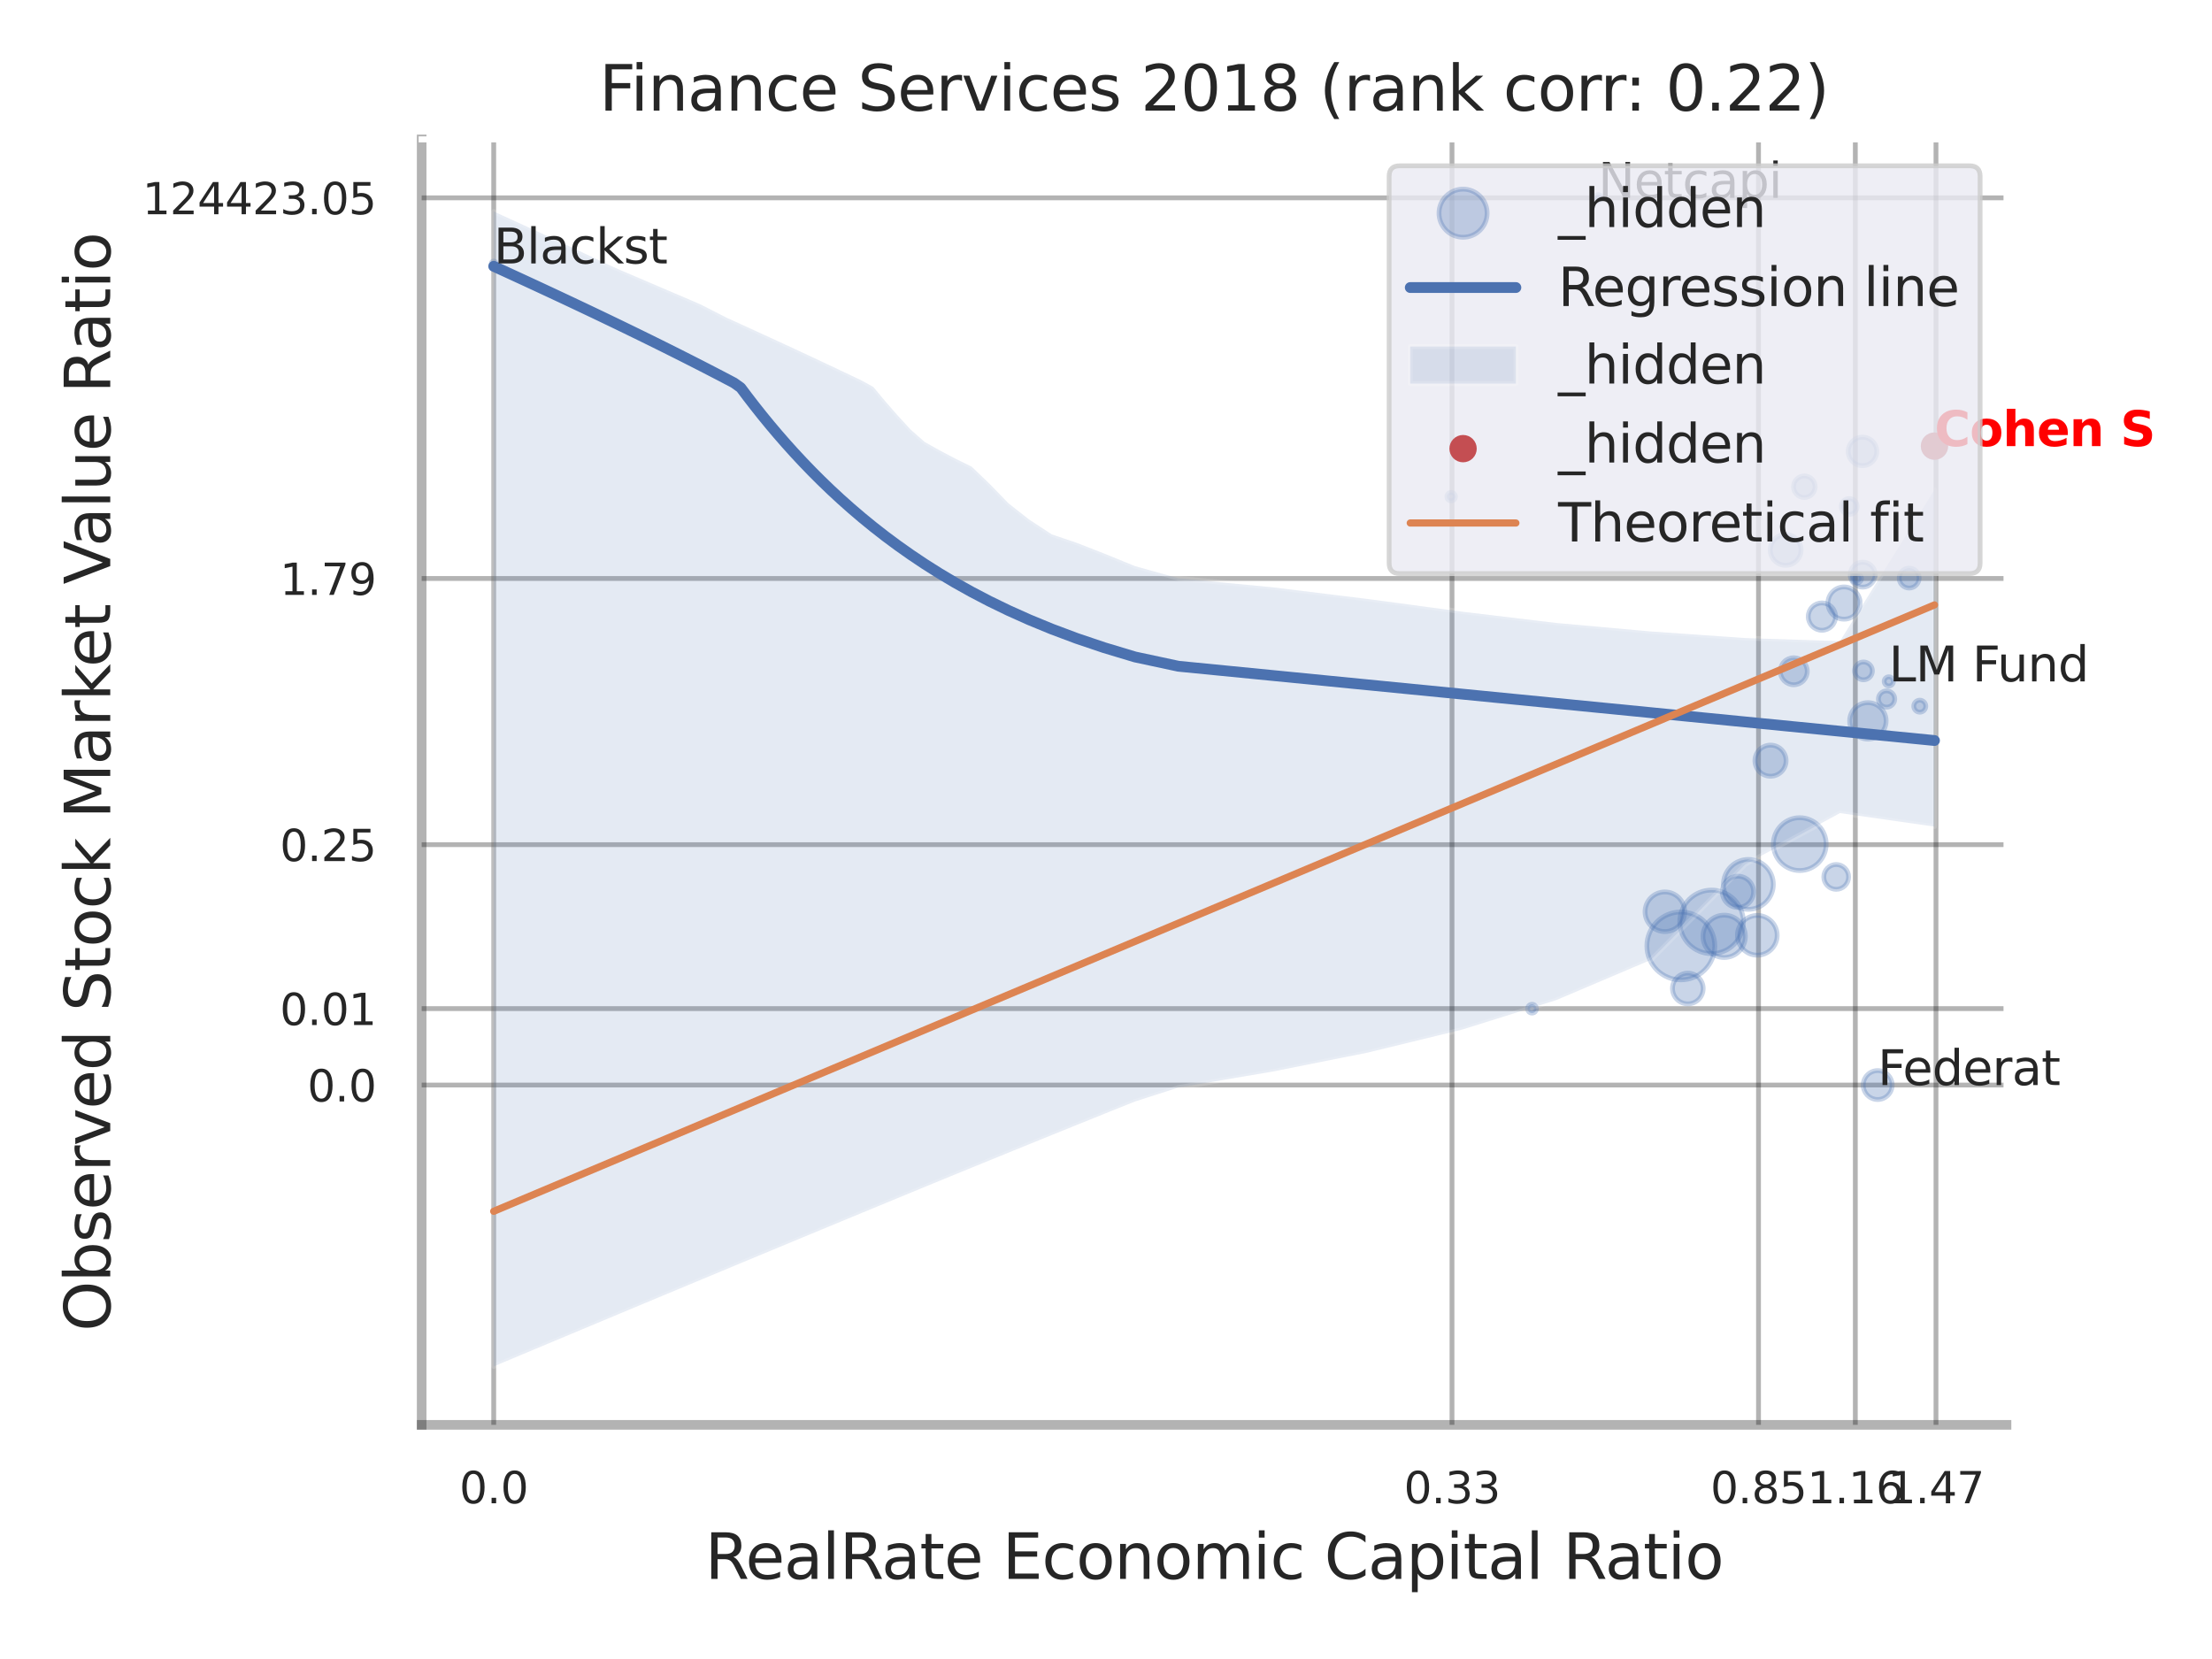 <?xml version="1.0" encoding="utf-8" standalone="no"?>
<!DOCTYPE svg PUBLIC "-//W3C//DTD SVG 1.1//EN"
  "http://www.w3.org/Graphics/SVG/1.1/DTD/svg11.dtd">
<svg xmlns:xlink="http://www.w3.org/1999/xlink" width="460.8pt" height="345.6pt" viewBox="0 0 460.8 345.6" xmlns="http://www.w3.org/2000/svg" version="1.1">
 <defs>
  <style type="text/css">*{stroke-linejoin: round; stroke-linecap: butt}</style>
 </defs>
 <g id="figure_1">
  <g id="patch_1">
   <path d="M 0 345.6 
L 460.8 345.6 
L 460.8 0 
L 0 0 
z
" style="fill: #ffffff"/>
  </g>
  <g id="axes_1">
   <g id="patch_2">
    <path d="M 87.84 296.82 
L 417.993 296.82 
L 417.993 29.04 
L 87.84 29.04 
z
" style="fill: #ffffff"/>
   </g>
   <g id="matplotlib.axis_1">
    <g id="xtick_1">
     <g id="line2d_1">
      <path d="M 102.85 296.82 
L 102.85 29.04 
" clip-path="url(#pfeb0d4ec63)" style="fill: none; stroke: #000000; stroke-opacity: 0.3; stroke-linecap: round"/>
     </g>
     <g id="text_1">
      <!-- 0.0 -->
      <g style="fill: #262626" transform="translate(95.693 313.159) scale(0.09 -0.09)">
       <defs>
        <path id="DejaVuSans-30" d="M 2034 4250 
Q 1547 4250 1301 3770 
Q 1056 3291 1056 2328 
Q 1056 1369 1301 889 
Q 1547 409 2034 409 
Q 2525 409 2770 889 
Q 3016 1369 3016 2328 
Q 3016 3291 2770 3770 
Q 2525 4250 2034 4250 
z
M 2034 4750 
Q 2819 4750 3233 4129 
Q 3647 3509 3647 2328 
Q 3647 1150 3233 529 
Q 2819 -91 2034 -91 
Q 1250 -91 836 529 
Q 422 1150 422 2328 
Q 422 3509 836 4129 
Q 1250 4750 2034 4750 
z
" transform="scale(0.016)"/>
        <path id="DejaVuSans-2e" d="M 684 794 
L 1344 794 
L 1344 0 
L 684 0 
L 684 794 
z
" transform="scale(0.016)"/>
       </defs>
       <use xlink:href="#DejaVuSans-30"/>
       <use xlink:href="#DejaVuSans-2e" transform="translate(63.623 0)"/>
       <use xlink:href="#DejaVuSans-30" transform="translate(95.41 0)"/>
      </g>
     </g>
    </g>
    <g id="xtick_2">
     <g id="line2d_2">
      <path d="M 302.476 296.82 
L 302.476 29.04 
" clip-path="url(#pfeb0d4ec63)" style="fill: none; stroke: #000000; stroke-opacity: 0.3; stroke-linecap: round"/>
     </g>
     <g id="text_2">
      <!-- 0.33 -->
      <g style="fill: #262626" transform="translate(292.457 313.159) scale(0.09 -0.09)">
       <defs>
        <path id="DejaVuSans-33" d="M 2597 2516 
Q 3050 2419 3304 2112 
Q 3559 1806 3559 1356 
Q 3559 666 3084 287 
Q 2609 -91 1734 -91 
Q 1441 -91 1130 -33 
Q 819 25 488 141 
L 488 750 
Q 750 597 1062 519 
Q 1375 441 1716 441 
Q 2309 441 2620 675 
Q 2931 909 2931 1356 
Q 2931 1769 2642 2001 
Q 2353 2234 1838 2234 
L 1294 2234 
L 1294 2753 
L 1863 2753 
Q 2328 2753 2575 2939 
Q 2822 3125 2822 3475 
Q 2822 3834 2567 4026 
Q 2313 4219 1838 4219 
Q 1578 4219 1281 4162 
Q 984 4106 628 3988 
L 628 4550 
Q 988 4650 1302 4700 
Q 1616 4750 1894 4750 
Q 2613 4750 3031 4423 
Q 3450 4097 3450 3541 
Q 3450 3153 3228 2886 
Q 3006 2619 2597 2516 
z
" transform="scale(0.016)"/>
       </defs>
       <use xlink:href="#DejaVuSans-30"/>
       <use xlink:href="#DejaVuSans-2e" transform="translate(63.623 0)"/>
       <use xlink:href="#DejaVuSans-33" transform="translate(95.41 0)"/>
       <use xlink:href="#DejaVuSans-33" transform="translate(159.033 0)"/>
      </g>
     </g>
    </g>
    <g id="xtick_3">
     <g id="line2d_3">
      <path d="M 366.332 296.82 
L 366.332 29.04 
" clip-path="url(#pfeb0d4ec63)" style="fill: none; stroke: #000000; stroke-opacity: 0.3; stroke-linecap: round"/>
     </g>
     <g id="text_3">
      <!-- 0.85 -->
      <g style="fill: #262626" transform="translate(356.313 313.159) scale(0.09 -0.09)">
       <defs>
        <path id="DejaVuSans-38" d="M 2034 2216 
Q 1584 2216 1326 1975 
Q 1069 1734 1069 1313 
Q 1069 891 1326 650 
Q 1584 409 2034 409 
Q 2484 409 2743 651 
Q 3003 894 3003 1313 
Q 3003 1734 2745 1975 
Q 2488 2216 2034 2216 
z
M 1403 2484 
Q 997 2584 770 2862 
Q 544 3141 544 3541 
Q 544 4100 942 4425 
Q 1341 4750 2034 4750 
Q 2731 4750 3128 4425 
Q 3525 4100 3525 3541 
Q 3525 3141 3298 2862 
Q 3072 2584 2669 2484 
Q 3125 2378 3379 2068 
Q 3634 1759 3634 1313 
Q 3634 634 3220 271 
Q 2806 -91 2034 -91 
Q 1263 -91 848 271 
Q 434 634 434 1313 
Q 434 1759 690 2068 
Q 947 2378 1403 2484 
z
M 1172 3481 
Q 1172 3119 1398 2916 
Q 1625 2713 2034 2713 
Q 2441 2713 2670 2916 
Q 2900 3119 2900 3481 
Q 2900 3844 2670 4047 
Q 2441 4250 2034 4250 
Q 1625 4250 1398 4047 
Q 1172 3844 1172 3481 
z
" transform="scale(0.016)"/>
        <path id="DejaVuSans-35" d="M 691 4666 
L 3169 4666 
L 3169 4134 
L 1269 4134 
L 1269 2991 
Q 1406 3038 1543 3061 
Q 1681 3084 1819 3084 
Q 2600 3084 3056 2656 
Q 3513 2228 3513 1497 
Q 3513 744 3044 326 
Q 2575 -91 1722 -91 
Q 1428 -91 1123 -41 
Q 819 9 494 109 
L 494 744 
Q 775 591 1075 516 
Q 1375 441 1709 441 
Q 2250 441 2565 725 
Q 2881 1009 2881 1497 
Q 2881 1984 2565 2268 
Q 2250 2553 1709 2553 
Q 1456 2553 1204 2497 
Q 953 2441 691 2322 
L 691 4666 
z
" transform="scale(0.016)"/>
       </defs>
       <use xlink:href="#DejaVuSans-30"/>
       <use xlink:href="#DejaVuSans-2e" transform="translate(63.623 0)"/>
       <use xlink:href="#DejaVuSans-38" transform="translate(95.41 0)"/>
       <use xlink:href="#DejaVuSans-35" transform="translate(159.033 0)"/>
      </g>
     </g>
    </g>
    <g id="xtick_4">
     <g id="line2d_4">
      <path d="M 386.497 296.82 
L 386.497 29.04 
" clip-path="url(#pfeb0d4ec63)" style="fill: none; stroke: #000000; stroke-opacity: 0.3; stroke-linecap: round"/>
     </g>
     <g id="text_4">
      <!-- 1.16 -->
      <g style="fill: #262626" transform="translate(376.478 313.159) scale(0.09 -0.09)">
       <defs>
        <path id="DejaVuSans-31" d="M 794 531 
L 1825 531 
L 1825 4091 
L 703 3866 
L 703 4441 
L 1819 4666 
L 2450 4666 
L 2450 531 
L 3481 531 
L 3481 0 
L 794 0 
L 794 531 
z
" transform="scale(0.016)"/>
        <path id="DejaVuSans-36" d="M 2113 2584 
Q 1688 2584 1439 2293 
Q 1191 2003 1191 1497 
Q 1191 994 1439 701 
Q 1688 409 2113 409 
Q 2538 409 2786 701 
Q 3034 994 3034 1497 
Q 3034 2003 2786 2293 
Q 2538 2584 2113 2584 
z
M 3366 4563 
L 3366 3988 
Q 3128 4100 2886 4159 
Q 2644 4219 2406 4219 
Q 1781 4219 1451 3797 
Q 1122 3375 1075 2522 
Q 1259 2794 1537 2939 
Q 1816 3084 2150 3084 
Q 2853 3084 3261 2657 
Q 3669 2231 3669 1497 
Q 3669 778 3244 343 
Q 2819 -91 2113 -91 
Q 1303 -91 875 529 
Q 447 1150 447 2328 
Q 447 3434 972 4092 
Q 1497 4750 2381 4750 
Q 2619 4750 2861 4703 
Q 3103 4656 3366 4563 
z
" transform="scale(0.016)"/>
       </defs>
       <use xlink:href="#DejaVuSans-31"/>
       <use xlink:href="#DejaVuSans-2e" transform="translate(63.623 0)"/>
       <use xlink:href="#DejaVuSans-31" transform="translate(95.41 0)"/>
       <use xlink:href="#DejaVuSans-36" transform="translate(159.033 0)"/>
      </g>
     </g>
    </g>
    <g id="xtick_5">
     <g id="line2d_5">
      <path d="M 403.302 296.82 
L 403.302 29.04 
" clip-path="url(#pfeb0d4ec63)" style="fill: none; stroke: #000000; stroke-opacity: 0.3; stroke-linecap: round"/>
     </g>
     <g id="text_5">
      <!-- 1.47 -->
      <g style="fill: #262626" transform="translate(393.282 313.159) scale(0.09 -0.09)">
       <defs>
        <path id="DejaVuSans-34" d="M 2419 4116 
L 825 1625 
L 2419 1625 
L 2419 4116 
z
M 2253 4666 
L 3047 4666 
L 3047 1625 
L 3713 1625 
L 3713 1100 
L 3047 1100 
L 3047 0 
L 2419 0 
L 2419 1100 
L 313 1100 
L 313 1709 
L 2253 4666 
z
" transform="scale(0.016)"/>
        <path id="DejaVuSans-37" d="M 525 4666 
L 3525 4666 
L 3525 4397 
L 1831 0 
L 1172 0 
L 2766 4134 
L 525 4134 
L 525 4666 
z
" transform="scale(0.016)"/>
       </defs>
       <use xlink:href="#DejaVuSans-31"/>
       <use xlink:href="#DejaVuSans-2e" transform="translate(63.623 0)"/>
       <use xlink:href="#DejaVuSans-34" transform="translate(95.41 0)"/>
       <use xlink:href="#DejaVuSans-37" transform="translate(159.033 0)"/>
      </g>
     </g>
    </g>
    <g id="xtick_6"/>
    <g id="xtick_7"/>
    <g id="xtick_8"/>
    <g id="text_6">
     <!-- RealRate Economic Capital Ratio -->
     <g style="fill: #262626" transform="translate(146.863 328.908) scale(0.13 -0.13)">
      <defs>
       <path id="DejaVuSans-52" d="M 2841 2188 
Q 3044 2119 3236 1894 
Q 3428 1669 3622 1275 
L 4263 0 
L 3584 0 
L 2988 1197 
Q 2756 1666 2539 1819 
Q 2322 1972 1947 1972 
L 1259 1972 
L 1259 0 
L 628 0 
L 628 4666 
L 2053 4666 
Q 2853 4666 3247 4331 
Q 3641 3997 3641 3322 
Q 3641 2881 3436 2590 
Q 3231 2300 2841 2188 
z
M 1259 4147 
L 1259 2491 
L 2053 2491 
Q 2509 2491 2742 2702 
Q 2975 2913 2975 3322 
Q 2975 3731 2742 3939 
Q 2509 4147 2053 4147 
L 1259 4147 
z
" transform="scale(0.016)"/>
       <path id="DejaVuSans-65" d="M 3597 1894 
L 3597 1613 
L 953 1613 
Q 991 1019 1311 708 
Q 1631 397 2203 397 
Q 2534 397 2845 478 
Q 3156 559 3463 722 
L 3463 178 
Q 3153 47 2828 -22 
Q 2503 -91 2169 -91 
Q 1331 -91 842 396 
Q 353 884 353 1716 
Q 353 2575 817 3079 
Q 1281 3584 2069 3584 
Q 2775 3584 3186 3129 
Q 3597 2675 3597 1894 
z
M 3022 2063 
Q 3016 2534 2758 2815 
Q 2500 3097 2075 3097 
Q 1594 3097 1305 2825 
Q 1016 2553 972 2059 
L 3022 2063 
z
" transform="scale(0.016)"/>
       <path id="DejaVuSans-61" d="M 2194 1759 
Q 1497 1759 1228 1600 
Q 959 1441 959 1056 
Q 959 750 1161 570 
Q 1363 391 1709 391 
Q 2188 391 2477 730 
Q 2766 1069 2766 1631 
L 2766 1759 
L 2194 1759 
z
M 3341 1997 
L 3341 0 
L 2766 0 
L 2766 531 
Q 2569 213 2275 61 
Q 1981 -91 1556 -91 
Q 1019 -91 701 211 
Q 384 513 384 1019 
Q 384 1609 779 1909 
Q 1175 2209 1959 2209 
L 2766 2209 
L 2766 2266 
Q 2766 2663 2505 2880 
Q 2244 3097 1772 3097 
Q 1472 3097 1187 3025 
Q 903 2953 641 2809 
L 641 3341 
Q 956 3463 1253 3523 
Q 1550 3584 1831 3584 
Q 2591 3584 2966 3190 
Q 3341 2797 3341 1997 
z
" transform="scale(0.016)"/>
       <path id="DejaVuSans-6c" d="M 603 4863 
L 1178 4863 
L 1178 0 
L 603 0 
L 603 4863 
z
" transform="scale(0.016)"/>
       <path id="DejaVuSans-74" d="M 1172 4494 
L 1172 3500 
L 2356 3500 
L 2356 3053 
L 1172 3053 
L 1172 1153 
Q 1172 725 1289 603 
Q 1406 481 1766 481 
L 2356 481 
L 2356 0 
L 1766 0 
Q 1100 0 847 248 
Q 594 497 594 1153 
L 594 3053 
L 172 3053 
L 172 3500 
L 594 3500 
L 594 4494 
L 1172 4494 
z
" transform="scale(0.016)"/>
       <path id="DejaVuSans-20" transform="scale(0.016)"/>
       <path id="DejaVuSans-45" d="M 628 4666 
L 3578 4666 
L 3578 4134 
L 1259 4134 
L 1259 2753 
L 3481 2753 
L 3481 2222 
L 1259 2222 
L 1259 531 
L 3634 531 
L 3634 0 
L 628 0 
L 628 4666 
z
" transform="scale(0.016)"/>
       <path id="DejaVuSans-63" d="M 3122 3366 
L 3122 2828 
Q 2878 2963 2633 3030 
Q 2388 3097 2138 3097 
Q 1578 3097 1268 2742 
Q 959 2388 959 1747 
Q 959 1106 1268 751 
Q 1578 397 2138 397 
Q 2388 397 2633 464 
Q 2878 531 3122 666 
L 3122 134 
Q 2881 22 2623 -34 
Q 2366 -91 2075 -91 
Q 1284 -91 818 406 
Q 353 903 353 1747 
Q 353 2603 823 3093 
Q 1294 3584 2113 3584 
Q 2378 3584 2631 3529 
Q 2884 3475 3122 3366 
z
" transform="scale(0.016)"/>
       <path id="DejaVuSans-6f" d="M 1959 3097 
Q 1497 3097 1228 2736 
Q 959 2375 959 1747 
Q 959 1119 1226 758 
Q 1494 397 1959 397 
Q 2419 397 2687 759 
Q 2956 1122 2956 1747 
Q 2956 2369 2687 2733 
Q 2419 3097 1959 3097 
z
M 1959 3584 
Q 2709 3584 3137 3096 
Q 3566 2609 3566 1747 
Q 3566 888 3137 398 
Q 2709 -91 1959 -91 
Q 1206 -91 779 398 
Q 353 888 353 1747 
Q 353 2609 779 3096 
Q 1206 3584 1959 3584 
z
" transform="scale(0.016)"/>
       <path id="DejaVuSans-6e" d="M 3513 2113 
L 3513 0 
L 2938 0 
L 2938 2094 
Q 2938 2591 2744 2837 
Q 2550 3084 2163 3084 
Q 1697 3084 1428 2787 
Q 1159 2491 1159 1978 
L 1159 0 
L 581 0 
L 581 3500 
L 1159 3500 
L 1159 2956 
Q 1366 3272 1645 3428 
Q 1925 3584 2291 3584 
Q 2894 3584 3203 3211 
Q 3513 2838 3513 2113 
z
" transform="scale(0.016)"/>
       <path id="DejaVuSans-6d" d="M 3328 2828 
Q 3544 3216 3844 3400 
Q 4144 3584 4550 3584 
Q 5097 3584 5394 3201 
Q 5691 2819 5691 2113 
L 5691 0 
L 5113 0 
L 5113 2094 
Q 5113 2597 4934 2840 
Q 4756 3084 4391 3084 
Q 3944 3084 3684 2787 
Q 3425 2491 3425 1978 
L 3425 0 
L 2847 0 
L 2847 2094 
Q 2847 2600 2669 2842 
Q 2491 3084 2119 3084 
Q 1678 3084 1418 2786 
Q 1159 2488 1159 1978 
L 1159 0 
L 581 0 
L 581 3500 
L 1159 3500 
L 1159 2956 
Q 1356 3278 1631 3431 
Q 1906 3584 2284 3584 
Q 2666 3584 2933 3390 
Q 3200 3197 3328 2828 
z
" transform="scale(0.016)"/>
       <path id="DejaVuSans-69" d="M 603 3500 
L 1178 3500 
L 1178 0 
L 603 0 
L 603 3500 
z
M 603 4863 
L 1178 4863 
L 1178 4134 
L 603 4134 
L 603 4863 
z
" transform="scale(0.016)"/>
       <path id="DejaVuSans-43" d="M 4122 4306 
L 4122 3641 
Q 3803 3938 3442 4084 
Q 3081 4231 2675 4231 
Q 1875 4231 1450 3742 
Q 1025 3253 1025 2328 
Q 1025 1406 1450 917 
Q 1875 428 2675 428 
Q 3081 428 3442 575 
Q 3803 722 4122 1019 
L 4122 359 
Q 3791 134 3420 21 
Q 3050 -91 2638 -91 
Q 1578 -91 968 557 
Q 359 1206 359 2328 
Q 359 3453 968 4101 
Q 1578 4750 2638 4750 
Q 3056 4750 3426 4639 
Q 3797 4528 4122 4306 
z
" transform="scale(0.016)"/>
       <path id="DejaVuSans-70" d="M 1159 525 
L 1159 -1331 
L 581 -1331 
L 581 3500 
L 1159 3500 
L 1159 2969 
Q 1341 3281 1617 3432 
Q 1894 3584 2278 3584 
Q 2916 3584 3314 3078 
Q 3713 2572 3713 1747 
Q 3713 922 3314 415 
Q 2916 -91 2278 -91 
Q 1894 -91 1617 61 
Q 1341 213 1159 525 
z
M 3116 1747 
Q 3116 2381 2855 2742 
Q 2594 3103 2138 3103 
Q 1681 3103 1420 2742 
Q 1159 2381 1159 1747 
Q 1159 1113 1420 752 
Q 1681 391 2138 391 
Q 2594 391 2855 752 
Q 3116 1113 3116 1747 
z
" transform="scale(0.016)"/>
      </defs>
      <use xlink:href="#DejaVuSans-52"/>
      <use xlink:href="#DejaVuSans-65" transform="translate(64.982 0)"/>
      <use xlink:href="#DejaVuSans-61" transform="translate(126.506 0)"/>
      <use xlink:href="#DejaVuSans-6c" transform="translate(187.785 0)"/>
      <use xlink:href="#DejaVuSans-52" transform="translate(215.568 0)"/>
      <use xlink:href="#DejaVuSans-61" transform="translate(282.801 0)"/>
      <use xlink:href="#DejaVuSans-74" transform="translate(344.08 0)"/>
      <use xlink:href="#DejaVuSans-65" transform="translate(383.289 0)"/>
      <use xlink:href="#DejaVuSans-20" transform="translate(444.812 0)"/>
      <use xlink:href="#DejaVuSans-45" transform="translate(476.6 0)"/>
      <use xlink:href="#DejaVuSans-63" transform="translate(539.783 0)"/>
      <use xlink:href="#DejaVuSans-6f" transform="translate(594.764 0)"/>
      <use xlink:href="#DejaVuSans-6e" transform="translate(655.945 0)"/>
      <use xlink:href="#DejaVuSans-6f" transform="translate(719.324 0)"/>
      <use xlink:href="#DejaVuSans-6d" transform="translate(780.506 0)"/>
      <use xlink:href="#DejaVuSans-69" transform="translate(877.918 0)"/>
      <use xlink:href="#DejaVuSans-63" transform="translate(905.701 0)"/>
      <use xlink:href="#DejaVuSans-20" transform="translate(960.682 0)"/>
      <use xlink:href="#DejaVuSans-43" transform="translate(992.469 0)"/>
      <use xlink:href="#DejaVuSans-61" transform="translate(1062.293 0)"/>
      <use xlink:href="#DejaVuSans-70" transform="translate(1123.572 0)"/>
      <use xlink:href="#DejaVuSans-69" transform="translate(1187.049 0)"/>
      <use xlink:href="#DejaVuSans-74" transform="translate(1214.832 0)"/>
      <use xlink:href="#DejaVuSans-61" transform="translate(1254.041 0)"/>
      <use xlink:href="#DejaVuSans-6c" transform="translate(1315.32 0)"/>
      <use xlink:href="#DejaVuSans-20" transform="translate(1343.104 0)"/>
      <use xlink:href="#DejaVuSans-52" transform="translate(1374.891 0)"/>
      <use xlink:href="#DejaVuSans-61" transform="translate(1442.123 0)"/>
      <use xlink:href="#DejaVuSans-74" transform="translate(1503.402 0)"/>
      <use xlink:href="#DejaVuSans-69" transform="translate(1542.611 0)"/>
      <use xlink:href="#DejaVuSans-6f" transform="translate(1570.395 0)"/>
     </g>
    </g>
   </g>
   <g id="matplotlib.axis_2">
    <g id="ytick_1">
     <g id="line2d_6">
      <path d="M 87.84 226.035 
L 417.993 226.035 
" clip-path="url(#pfeb0d4ec63)" style="fill: none; stroke: #000000; stroke-opacity: 0.3; stroke-linecap: round"/>
     </g>
     <g id="text_7">
      <!-- 0.0 -->
      <g style="fill: #262626" transform="translate(64.027 229.454) scale(0.09 -0.09)">
       <use xlink:href="#DejaVuSans-30"/>
       <use xlink:href="#DejaVuSans-2e" transform="translate(63.623 0)"/>
       <use xlink:href="#DejaVuSans-30" transform="translate(95.41 0)"/>
      </g>
     </g>
    </g>
    <g id="ytick_2">
     <g id="line2d_7">
      <path d="M 87.84 210.114 
L 417.993 210.114 
" clip-path="url(#pfeb0d4ec63)" style="fill: none; stroke: #000000; stroke-opacity: 0.3; stroke-linecap: round"/>
     </g>
     <g id="text_8">
      <!-- 0.01 -->
      <g style="fill: #262626" transform="translate(58.301 213.533) scale(0.09 -0.09)">
       <use xlink:href="#DejaVuSans-30"/>
       <use xlink:href="#DejaVuSans-2e" transform="translate(63.623 0)"/>
       <use xlink:href="#DejaVuSans-30" transform="translate(95.41 0)"/>
       <use xlink:href="#DejaVuSans-31" transform="translate(159.033 0)"/>
      </g>
     </g>
    </g>
    <g id="ytick_3">
     <g id="line2d_8">
      <path d="M 87.84 175.957 
L 417.993 175.957 
" clip-path="url(#pfeb0d4ec63)" style="fill: none; stroke: #000000; stroke-opacity: 0.3; stroke-linecap: round"/>
     </g>
     <g id="text_9">
      <!-- 0.25 -->
      <g style="fill: #262626" transform="translate(58.301 179.376) scale(0.09 -0.09)">
       <defs>
        <path id="DejaVuSans-32" d="M 1228 531 
L 3431 531 
L 3431 0 
L 469 0 
L 469 531 
Q 828 903 1448 1529 
Q 2069 2156 2228 2338 
Q 2531 2678 2651 2914 
Q 2772 3150 2772 3378 
Q 2772 3750 2511 3984 
Q 2250 4219 1831 4219 
Q 1534 4219 1204 4116 
Q 875 4013 500 3803 
L 500 4441 
Q 881 4594 1212 4672 
Q 1544 4750 1819 4750 
Q 2544 4750 2975 4387 
Q 3406 4025 3406 3419 
Q 3406 3131 3298 2873 
Q 3191 2616 2906 2266 
Q 2828 2175 2409 1742 
Q 1991 1309 1228 531 
z
" transform="scale(0.016)"/>
       </defs>
       <use xlink:href="#DejaVuSans-30"/>
       <use xlink:href="#DejaVuSans-2e" transform="translate(63.623 0)"/>
       <use xlink:href="#DejaVuSans-32" transform="translate(95.41 0)"/>
       <use xlink:href="#DejaVuSans-35" transform="translate(159.033 0)"/>
      </g>
     </g>
    </g>
    <g id="ytick_4">
     <g id="line2d_9">
      <path d="M 87.84 120.508 
L 417.993 120.508 
" clip-path="url(#pfeb0d4ec63)" style="fill: none; stroke: #000000; stroke-opacity: 0.3; stroke-linecap: round"/>
     </g>
     <g id="text_10">
      <!-- 1.79 -->
      <g style="fill: #262626" transform="translate(58.301 123.927) scale(0.09 -0.09)">
       <defs>
        <path id="DejaVuSans-39" d="M 703 97 
L 703 672 
Q 941 559 1184 500 
Q 1428 441 1663 441 
Q 2288 441 2617 861 
Q 2947 1281 2994 2138 
Q 2813 1869 2534 1725 
Q 2256 1581 1919 1581 
Q 1219 1581 811 2004 
Q 403 2428 403 3163 
Q 403 3881 828 4315 
Q 1253 4750 1959 4750 
Q 2769 4750 3195 4129 
Q 3622 3509 3622 2328 
Q 3622 1225 3098 567 
Q 2575 -91 1691 -91 
Q 1453 -91 1209 -44 
Q 966 3 703 97 
z
M 1959 2075 
Q 2384 2075 2632 2365 
Q 2881 2656 2881 3163 
Q 2881 3666 2632 3958 
Q 2384 4250 1959 4250 
Q 1534 4250 1286 3958 
Q 1038 3666 1038 3163 
Q 1038 2656 1286 2365 
Q 1534 2075 1959 2075 
z
" transform="scale(0.016)"/>
       </defs>
       <use xlink:href="#DejaVuSans-31"/>
       <use xlink:href="#DejaVuSans-2e" transform="translate(63.623 0)"/>
       <use xlink:href="#DejaVuSans-37" transform="translate(95.41 0)"/>
       <use xlink:href="#DejaVuSans-39" transform="translate(159.033 0)"/>
      </g>
     </g>
    </g>
    <g id="ytick_5">
     <g id="line2d_10">
      <path d="M 87.84 41.215 
L 417.993 41.215 
" clip-path="url(#pfeb0d4ec63)" style="fill: none; stroke: #000000; stroke-opacity: 0.3; stroke-linecap: round"/>
     </g>
     <g id="text_11">
      <!-- 124423.05 -->
      <g style="fill: #262626" transform="translate(29.67 44.634) scale(0.09 -0.09)">
       <use xlink:href="#DejaVuSans-31"/>
       <use xlink:href="#DejaVuSans-32" transform="translate(63.623 0)"/>
       <use xlink:href="#DejaVuSans-34" transform="translate(127.246 0)"/>
       <use xlink:href="#DejaVuSans-34" transform="translate(190.869 0)"/>
       <use xlink:href="#DejaVuSans-32" transform="translate(254.492 0)"/>
       <use xlink:href="#DejaVuSans-33" transform="translate(318.115 0)"/>
       <use xlink:href="#DejaVuSans-2e" transform="translate(381.738 0)"/>
       <use xlink:href="#DejaVuSans-30" transform="translate(413.525 0)"/>
       <use xlink:href="#DejaVuSans-35" transform="translate(477.148 0)"/>
      </g>
     </g>
    </g>
    <g id="ytick_6"/>
    <g id="ytick_7"/>
    <g id="ytick_8"/>
    <g id="ytick_9"/>
    <g id="ytick_10"/>
    <g id="ytick_11"/>
    <g id="text_12">
     <!-- Observed Stock Market Value Ratio -->
     <g style="fill: #262626" transform="translate(22.966 277.332) rotate(-90) scale(0.13 -0.13)">
      <defs>
       <path id="DejaVuSans-4f" d="M 2522 4238 
Q 1834 4238 1429 3725 
Q 1025 3213 1025 2328 
Q 1025 1447 1429 934 
Q 1834 422 2522 422 
Q 3209 422 3611 934 
Q 4013 1447 4013 2328 
Q 4013 3213 3611 3725 
Q 3209 4238 2522 4238 
z
M 2522 4750 
Q 3503 4750 4090 4092 
Q 4678 3434 4678 2328 
Q 4678 1225 4090 567 
Q 3503 -91 2522 -91 
Q 1538 -91 948 565 
Q 359 1222 359 2328 
Q 359 3434 948 4092 
Q 1538 4750 2522 4750 
z
" transform="scale(0.016)"/>
       <path id="DejaVuSans-62" d="M 3116 1747 
Q 3116 2381 2855 2742 
Q 2594 3103 2138 3103 
Q 1681 3103 1420 2742 
Q 1159 2381 1159 1747 
Q 1159 1113 1420 752 
Q 1681 391 2138 391 
Q 2594 391 2855 752 
Q 3116 1113 3116 1747 
z
M 1159 2969 
Q 1341 3281 1617 3432 
Q 1894 3584 2278 3584 
Q 2916 3584 3314 3078 
Q 3713 2572 3713 1747 
Q 3713 922 3314 415 
Q 2916 -91 2278 -91 
Q 1894 -91 1617 61 
Q 1341 213 1159 525 
L 1159 0 
L 581 0 
L 581 4863 
L 1159 4863 
L 1159 2969 
z
" transform="scale(0.016)"/>
       <path id="DejaVuSans-73" d="M 2834 3397 
L 2834 2853 
Q 2591 2978 2328 3040 
Q 2066 3103 1784 3103 
Q 1356 3103 1142 2972 
Q 928 2841 928 2578 
Q 928 2378 1081 2264 
Q 1234 2150 1697 2047 
L 1894 2003 
Q 2506 1872 2764 1633 
Q 3022 1394 3022 966 
Q 3022 478 2636 193 
Q 2250 -91 1575 -91 
Q 1294 -91 989 -36 
Q 684 19 347 128 
L 347 722 
Q 666 556 975 473 
Q 1284 391 1588 391 
Q 1994 391 2212 530 
Q 2431 669 2431 922 
Q 2431 1156 2273 1281 
Q 2116 1406 1581 1522 
L 1381 1569 
Q 847 1681 609 1914 
Q 372 2147 372 2553 
Q 372 3047 722 3315 
Q 1072 3584 1716 3584 
Q 2034 3584 2315 3537 
Q 2597 3491 2834 3397 
z
" transform="scale(0.016)"/>
       <path id="DejaVuSans-72" d="M 2631 2963 
Q 2534 3019 2420 3045 
Q 2306 3072 2169 3072 
Q 1681 3072 1420 2755 
Q 1159 2438 1159 1844 
L 1159 0 
L 581 0 
L 581 3500 
L 1159 3500 
L 1159 2956 
Q 1341 3275 1631 3429 
Q 1922 3584 2338 3584 
Q 2397 3584 2469 3576 
Q 2541 3569 2628 3553 
L 2631 2963 
z
" transform="scale(0.016)"/>
       <path id="DejaVuSans-76" d="M 191 3500 
L 800 3500 
L 1894 563 
L 2988 3500 
L 3597 3500 
L 2284 0 
L 1503 0 
L 191 3500 
z
" transform="scale(0.016)"/>
       <path id="DejaVuSans-64" d="M 2906 2969 
L 2906 4863 
L 3481 4863 
L 3481 0 
L 2906 0 
L 2906 525 
Q 2725 213 2448 61 
Q 2172 -91 1784 -91 
Q 1150 -91 751 415 
Q 353 922 353 1747 
Q 353 2572 751 3078 
Q 1150 3584 1784 3584 
Q 2172 3584 2448 3432 
Q 2725 3281 2906 2969 
z
M 947 1747 
Q 947 1113 1208 752 
Q 1469 391 1925 391 
Q 2381 391 2643 752 
Q 2906 1113 2906 1747 
Q 2906 2381 2643 2742 
Q 2381 3103 1925 3103 
Q 1469 3103 1208 2742 
Q 947 2381 947 1747 
z
" transform="scale(0.016)"/>
       <path id="DejaVuSans-53" d="M 3425 4513 
L 3425 3897 
Q 3066 4069 2747 4153 
Q 2428 4238 2131 4238 
Q 1616 4238 1336 4038 
Q 1056 3838 1056 3469 
Q 1056 3159 1242 3001 
Q 1428 2844 1947 2747 
L 2328 2669 
Q 3034 2534 3370 2195 
Q 3706 1856 3706 1288 
Q 3706 609 3251 259 
Q 2797 -91 1919 -91 
Q 1588 -91 1214 -16 
Q 841 59 441 206 
L 441 856 
Q 825 641 1194 531 
Q 1563 422 1919 422 
Q 2459 422 2753 634 
Q 3047 847 3047 1241 
Q 3047 1584 2836 1778 
Q 2625 1972 2144 2069 
L 1759 2144 
Q 1053 2284 737 2584 
Q 422 2884 422 3419 
Q 422 4038 858 4394 
Q 1294 4750 2059 4750 
Q 2388 4750 2728 4690 
Q 3069 4631 3425 4513 
z
" transform="scale(0.016)"/>
       <path id="DejaVuSans-6b" d="M 581 4863 
L 1159 4863 
L 1159 1991 
L 2875 3500 
L 3609 3500 
L 1753 1863 
L 3688 0 
L 2938 0 
L 1159 1709 
L 1159 0 
L 581 0 
L 581 4863 
z
" transform="scale(0.016)"/>
       <path id="DejaVuSans-4d" d="M 628 4666 
L 1569 4666 
L 2759 1491 
L 3956 4666 
L 4897 4666 
L 4897 0 
L 4281 0 
L 4281 4097 
L 3078 897 
L 2444 897 
L 1241 4097 
L 1241 0 
L 628 0 
L 628 4666 
z
" transform="scale(0.016)"/>
       <path id="DejaVuSans-56" d="M 1831 0 
L 50 4666 
L 709 4666 
L 2188 738 
L 3669 4666 
L 4325 4666 
L 2547 0 
L 1831 0 
z
" transform="scale(0.016)"/>
       <path id="DejaVuSans-75" d="M 544 1381 
L 544 3500 
L 1119 3500 
L 1119 1403 
Q 1119 906 1312 657 
Q 1506 409 1894 409 
Q 2359 409 2629 706 
Q 2900 1003 2900 1516 
L 2900 3500 
L 3475 3500 
L 3475 0 
L 2900 0 
L 2900 538 
Q 2691 219 2414 64 
Q 2138 -91 1772 -91 
Q 1169 -91 856 284 
Q 544 659 544 1381 
z
M 1991 3584 
L 1991 3584 
z
" transform="scale(0.016)"/>
      </defs>
      <use xlink:href="#DejaVuSans-4f"/>
      <use xlink:href="#DejaVuSans-62" transform="translate(78.711 0)"/>
      <use xlink:href="#DejaVuSans-73" transform="translate(142.188 0)"/>
      <use xlink:href="#DejaVuSans-65" transform="translate(194.287 0)"/>
      <use xlink:href="#DejaVuSans-72" transform="translate(255.811 0)"/>
      <use xlink:href="#DejaVuSans-76" transform="translate(296.924 0)"/>
      <use xlink:href="#DejaVuSans-65" transform="translate(356.104 0)"/>
      <use xlink:href="#DejaVuSans-64" transform="translate(417.627 0)"/>
      <use xlink:href="#DejaVuSans-20" transform="translate(481.104 0)"/>
      <use xlink:href="#DejaVuSans-53" transform="translate(512.891 0)"/>
      <use xlink:href="#DejaVuSans-74" transform="translate(576.367 0)"/>
      <use xlink:href="#DejaVuSans-6f" transform="translate(615.576 0)"/>
      <use xlink:href="#DejaVuSans-63" transform="translate(676.758 0)"/>
      <use xlink:href="#DejaVuSans-6b" transform="translate(731.738 0)"/>
      <use xlink:href="#DejaVuSans-20" transform="translate(789.648 0)"/>
      <use xlink:href="#DejaVuSans-4d" transform="translate(821.436 0)"/>
      <use xlink:href="#DejaVuSans-61" transform="translate(907.715 0)"/>
      <use xlink:href="#DejaVuSans-72" transform="translate(968.994 0)"/>
      <use xlink:href="#DejaVuSans-6b" transform="translate(1010.107 0)"/>
      <use xlink:href="#DejaVuSans-65" transform="translate(1064.393 0)"/>
      <use xlink:href="#DejaVuSans-74" transform="translate(1125.916 0)"/>
      <use xlink:href="#DejaVuSans-20" transform="translate(1165.125 0)"/>
      <use xlink:href="#DejaVuSans-56" transform="translate(1196.912 0)"/>
      <use xlink:href="#DejaVuSans-61" transform="translate(1257.57 0)"/>
      <use xlink:href="#DejaVuSans-6c" transform="translate(1318.85 0)"/>
      <use xlink:href="#DejaVuSans-75" transform="translate(1346.633 0)"/>
      <use xlink:href="#DejaVuSans-65" transform="translate(1410.012 0)"/>
      <use xlink:href="#DejaVuSans-20" transform="translate(1471.535 0)"/>
      <use xlink:href="#DejaVuSans-52" transform="translate(1503.322 0)"/>
      <use xlink:href="#DejaVuSans-61" transform="translate(1570.555 0)"/>
      <use xlink:href="#DejaVuSans-74" transform="translate(1631.834 0)"/>
      <use xlink:href="#DejaVuSans-69" transform="translate(1671.043 0)"/>
      <use xlink:href="#DejaVuSans-6f" transform="translate(1698.826 0)"/>
     </g>
    </g>
   </g>
   <g id="PathCollection_1">
    <path d="M 385.228 107.172 
C 385.667 107.172 386.088 106.998 386.399 106.687 
C 386.709 106.377 386.884 105.956 386.884 105.517 
C 386.884 105.078 386.709 104.657 386.399 104.347 
C 386.088 104.036 385.667 103.862 385.228 103.862 
C 384.789 103.862 384.368 104.036 384.058 104.347 
C 383.748 104.657 383.573 105.078 383.573 105.517 
C 383.573 105.956 383.748 106.377 384.058 106.687 
C 384.368 106.998 384.789 107.172 385.228 107.172 
z
" clip-path="url(#pfeb0d4ec63)" style="fill: #4c72b0; fill-opacity: 0.3; stroke: #4c72b0; stroke-opacity: 0.3"/>
    <path d="M 399.925 148.364 
C 400.257 148.364 400.577 148.232 400.812 147.997 
C 401.047 147.762 401.179 147.443 401.179 147.11 
C 401.179 146.777 401.047 146.458 400.812 146.223 
C 400.577 145.987 400.257 145.855 399.925 145.855 
C 399.592 145.855 399.273 145.987 399.038 146.223 
C 398.802 146.458 398.67 146.777 398.67 147.11 
C 398.67 147.443 398.802 147.762 399.038 147.997 
C 399.273 148.232 399.592 148.364 399.925 148.364 
z
" clip-path="url(#pfeb0d4ec63)" style="fill: #4c72b0; fill-opacity: 0.3; stroke: #4c72b0; stroke-opacity: 0.3"/>
    <path d="M 350.148 204.122 
C 352.024 204.122 353.822 203.377 355.148 202.051 
C 356.474 200.725 357.22 198.927 357.22 197.051 
C 357.22 195.176 356.474 193.377 355.148 192.051 
C 353.822 190.725 352.024 189.98 350.148 189.98 
C 348.273 189.98 346.474 190.725 345.148 192.051 
C 343.822 193.377 343.077 195.176 343.077 197.051 
C 343.077 198.927 343.822 200.725 345.148 202.051 
C 346.474 203.377 348.273 204.122 350.148 204.122 
z
" clip-path="url(#pfeb0d4ec63)" style="fill: #4c72b0; fill-opacity: 0.3; stroke: #4c72b0; stroke-opacity: 0.3"/>
    <path d="M 362.043 189.037 
C 362.906 189.037 363.734 188.694 364.345 188.083 
C 364.956 187.473 365.299 186.644 365.299 185.781 
C 365.299 184.917 364.956 184.089 364.345 183.478 
C 363.734 182.868 362.906 182.525 362.043 182.525 
C 361.179 182.525 360.351 182.868 359.74 183.478 
C 359.129 184.089 358.786 184.917 358.786 185.781 
C 358.786 186.644 359.129 187.473 359.74 188.083 
C 360.351 188.694 361.179 189.037 362.043 189.037 
z
" clip-path="url(#pfeb0d4ec63)" style="fill: #4c72b0; fill-opacity: 0.3; stroke: #4c72b0; stroke-opacity: 0.3"/>
    <path d="M 351.606 209.121 
C 352.454 209.121 353.267 208.784 353.866 208.185 
C 354.466 207.585 354.803 206.772 354.803 205.924 
C 354.803 205.076 354.466 204.263 353.866 203.663 
C 353.267 203.064 352.454 202.727 351.606 202.727 
C 350.758 202.727 349.945 203.064 349.345 203.663 
C 348.745 204.263 348.409 205.076 348.409 205.924 
C 348.409 206.772 348.745 207.585 349.345 208.185 
C 349.945 208.784 350.758 209.121 351.606 209.121 
z
" clip-path="url(#pfeb0d4ec63)" style="fill: #4c72b0; fill-opacity: 0.3; stroke: #4c72b0; stroke-opacity: 0.3"/>
    <path d="M 397.712 122.503 
C 398.262 122.503 398.79 122.285 399.179 121.895 
C 399.568 121.506 399.787 120.978 399.787 120.428 
C 399.787 119.878 399.568 119.35 399.179 118.961 
C 398.79 118.572 398.262 118.353 397.712 118.353 
C 397.162 118.353 396.634 118.572 396.245 118.961 
C 395.855 119.35 395.637 119.878 395.637 120.428 
C 395.637 120.978 395.855 121.506 396.245 121.895 
C 396.634 122.285 397.162 122.503 397.712 122.503 
z
" clip-path="url(#pfeb0d4ec63)" style="fill: #4c72b0; fill-opacity: 0.3; stroke: #4c72b0; stroke-opacity: 0.3"/>
    <path d="M 364.22 189.429 
C 365.598 189.429 366.919 188.881 367.894 187.907 
C 368.868 186.933 369.416 185.611 369.416 184.233 
C 369.416 182.855 368.868 181.533 367.894 180.559 
C 366.919 179.584 365.598 179.037 364.22 179.037 
C 362.842 179.037 361.52 179.584 360.546 180.559 
C 359.571 181.533 359.024 182.855 359.024 184.233 
C 359.024 185.611 359.571 186.933 360.546 187.907 
C 361.52 188.881 362.842 189.429 364.22 189.429 
z
" clip-path="url(#pfeb0d4ec63)" style="fill: #4c72b0; fill-opacity: 0.3; stroke: #4c72b0; stroke-opacity: 0.3"/>
    <path d="M 319.147 211.046 
C 319.391 211.046 319.624 210.949 319.796 210.777 
C 319.969 210.605 320.065 210.371 320.065 210.128 
C 320.065 209.885 319.969 209.651 319.796 209.479 
C 319.624 209.307 319.391 209.21 319.147 209.21 
C 318.904 209.21 318.67 209.307 318.498 209.479 
C 318.326 209.651 318.229 209.885 318.229 210.128 
C 318.229 210.371 318.326 210.605 318.498 210.777 
C 318.67 210.949 318.904 211.046 319.147 211.046 
z
" clip-path="url(#pfeb0d4ec63)" style="fill: #4c72b0; fill-opacity: 0.3; stroke: #4c72b0; stroke-opacity: 0.3"/>
    <path d="M 391.159 229.049 
C 391.958 229.049 392.724 228.732 393.289 228.167 
C 393.854 227.602 394.171 226.836 394.171 226.037 
C 394.171 225.238 393.854 224.472 393.289 223.907 
C 392.724 223.342 391.958 223.025 391.159 223.025 
C 390.36 223.025 389.594 223.342 389.029 223.907 
C 388.464 224.472 388.147 225.238 388.147 226.037 
C 388.147 226.836 388.464 227.602 389.029 228.167 
C 389.594 228.732 390.36 229.049 391.159 229.049 
z
" clip-path="url(#pfeb0d4ec63)" style="fill: #4c72b0; fill-opacity: 0.3; stroke: #4c72b0; stroke-opacity: 0.3"/>
    <path d="M 393.009 147.314 
C 393.461 147.314 393.894 147.134 394.213 146.815 
C 394.532 146.496 394.711 146.063 394.711 145.612 
C 394.711 145.16 394.532 144.727 394.213 144.408 
C 393.894 144.089 393.461 143.91 393.009 143.91 
C 392.558 143.91 392.125 144.089 391.806 144.408 
C 391.487 144.727 391.307 145.16 391.307 145.612 
C 391.307 146.063 391.487 146.496 391.806 146.815 
C 392.125 147.134 392.558 147.314 393.009 147.314 
z
" clip-path="url(#pfeb0d4ec63)" style="fill: #4c72b0; fill-opacity: 0.3; stroke: #4c72b0; stroke-opacity: 0.3"/>
    <path d="M 346.826 194.062 
C 347.921 194.062 348.972 193.627 349.746 192.853 
C 350.52 192.078 350.956 191.028 350.956 189.933 
C 350.956 188.837 350.52 187.787 349.746 187.013 
C 348.972 186.238 347.921 185.803 346.826 185.803 
C 345.731 185.803 344.68 186.238 343.906 187.013 
C 343.131 187.787 342.696 188.837 342.696 189.933 
C 342.696 191.028 343.131 192.078 343.906 192.853 
C 344.68 193.627 345.731 194.062 346.826 194.062 
z
" clip-path="url(#pfeb0d4ec63)" style="fill: #4c72b0; fill-opacity: 0.3; stroke: #4c72b0; stroke-opacity: 0.3"/>
    <path d="M 389.115 153.969 
C 390.122 153.969 391.088 153.569 391.8 152.857 
C 392.512 152.145 392.912 151.179 392.912 150.172 
C 392.912 149.165 392.512 148.199 391.8 147.487 
C 391.088 146.775 390.122 146.375 389.115 146.375 
C 388.108 146.375 387.142 146.775 386.43 147.487 
C 385.718 148.199 385.318 149.165 385.318 150.172 
C 385.318 151.179 385.718 152.145 386.43 152.857 
C 387.142 153.569 388.108 153.969 389.115 153.969 
z
" clip-path="url(#pfeb0d4ec63)" style="fill: #4c72b0; fill-opacity: 0.3; stroke: #4c72b0; stroke-opacity: 0.3"/>
    <path d="M 386.824 121.45 
C 387.077 121.45 387.32 121.349 387.499 121.17 
C 387.678 120.991 387.779 120.748 387.779 120.495 
C 387.779 120.242 387.678 119.999 387.499 119.82 
C 387.32 119.641 387.077 119.54 386.824 119.54 
C 386.571 119.54 386.328 119.641 386.149 119.82 
C 385.97 119.999 385.869 120.242 385.869 120.495 
C 385.869 120.748 385.97 120.991 386.149 121.17 
C 386.328 121.349 386.571 121.45 386.824 121.45 
z
" clip-path="url(#pfeb0d4ec63)" style="fill: #4c72b0; fill-opacity: 0.3; stroke: #4c72b0; stroke-opacity: 0.3"/>
    <path d="M 402.986 95.281 
C 403.608 95.281 404.206 95.034 404.646 94.594 
C 405.086 94.153 405.334 93.556 405.334 92.934 
C 405.334 92.311 405.086 91.714 404.646 91.273 
C 404.206 90.833 403.608 90.586 402.986 90.586 
C 402.363 90.586 401.766 90.833 401.326 91.273 
C 400.885 91.714 400.638 92.311 400.638 92.934 
C 400.638 93.556 400.885 94.153 401.326 94.594 
C 401.766 95.034 402.363 95.281 402.986 95.281 
z
" clip-path="url(#pfeb0d4ec63)" style="fill: #4c72b0; fill-opacity: 0.3; stroke: #4c72b0; stroke-opacity: 0.3"/>
    <path d="M 387.992 97.008 
C 388.78 97.008 389.537 96.694 390.095 96.136 
C 390.652 95.579 390.966 94.822 390.966 94.033 
C 390.966 93.245 390.652 92.488 390.095 91.93 
C 389.537 91.373 388.78 91.059 387.992 91.059 
C 387.203 91.059 386.446 91.373 385.889 91.93 
C 385.331 92.488 385.018 93.245 385.018 94.033 
C 385.018 94.822 385.331 95.579 385.889 96.136 
C 386.446 96.694 387.203 97.008 387.992 97.008 
z
" clip-path="url(#pfeb0d4ec63)" style="fill: #4c72b0; fill-opacity: 0.3; stroke: #4c72b0; stroke-opacity: 0.3"/>
    <path d="M 384.146 128.983 
C 385.035 128.983 385.889 128.63 386.518 128 
C 387.147 127.371 387.501 126.518 387.501 125.628 
C 387.501 124.738 387.147 123.884 386.518 123.255 
C 385.889 122.626 385.035 122.272 384.146 122.272 
C 383.256 122.272 382.402 122.626 381.773 123.255 
C 381.144 123.884 380.79 124.738 380.79 125.628 
C 380.79 126.518 381.144 127.371 381.773 128 
C 382.402 128.63 383.256 128.983 384.146 128.983 
z
" clip-path="url(#pfeb0d4ec63)" style="fill: #4c72b0; fill-opacity: 0.3; stroke: #4c72b0; stroke-opacity: 0.3"/>
    <path d="M 371.983 117.77 
C 372.835 117.77 373.652 117.432 374.254 116.829 
C 374.857 116.227 375.196 115.409 375.196 114.557 
C 375.196 113.705 374.857 112.888 374.254 112.285 
C 373.652 111.683 372.835 111.344 371.983 111.344 
C 371.131 111.344 370.313 111.683 369.711 112.285 
C 369.108 112.888 368.77 113.705 368.77 114.557 
C 368.77 115.409 369.108 116.227 369.711 116.829 
C 370.313 117.432 371.131 117.77 371.983 117.77 
z
" clip-path="url(#pfeb0d4ec63)" style="fill: #4c72b0; fill-opacity: 0.3; stroke: #4c72b0; stroke-opacity: 0.3"/>
    <path d="M 366.08 198.981 
C 367.178 198.981 368.231 198.544 369.007 197.768 
C 369.784 196.992 370.22 195.938 370.22 194.84 
C 370.22 193.742 369.784 192.689 369.007 191.913 
C 368.231 191.136 367.178 190.7 366.08 190.7 
C 364.982 190.7 363.928 191.136 363.152 191.913 
C 362.376 192.689 361.939 193.742 361.939 194.84 
C 361.939 195.938 362.376 196.992 363.152 197.768 
C 363.928 198.544 364.982 198.981 366.08 198.981 
z
" clip-path="url(#pfeb0d4ec63)" style="fill: #4c72b0; fill-opacity: 0.3; stroke: #4c72b0; stroke-opacity: 0.3"/>
    <path d="M 374.921 181.349 
C 376.381 181.349 377.781 180.769 378.813 179.737 
C 379.845 178.705 380.424 177.305 380.424 175.846 
C 380.424 174.386 379.845 172.986 378.813 171.954 
C 377.781 170.922 376.381 170.343 374.921 170.343 
C 373.462 170.343 372.062 170.922 371.03 171.954 
C 369.998 172.986 369.418 174.386 369.418 175.846 
C 369.418 177.305 369.998 178.705 371.03 179.737 
C 372.062 180.769 373.462 181.349 374.921 181.349 
z
" clip-path="url(#pfeb0d4ec63)" style="fill: #4c72b0; fill-opacity: 0.3; stroke: #4c72b0; stroke-opacity: 0.3"/>
    <path d="M 332.923 41.892 
C 333.104 41.892 333.277 41.821 333.405 41.693 
C 333.532 41.565 333.604 41.392 333.604 41.212 
C 333.604 41.031 333.532 40.858 333.405 40.731 
C 333.277 40.603 333.104 40.531 332.923 40.531 
C 332.743 40.531 332.57 40.603 332.442 40.731 
C 332.315 40.858 332.243 41.031 332.243 41.212 
C 332.243 41.392 332.315 41.565 332.442 41.693 
C 332.57 41.821 332.743 41.892 332.923 41.892 
z
" clip-path="url(#pfeb0d4ec63)" style="fill: #4c72b0; fill-opacity: 0.3; stroke: #4c72b0; stroke-opacity: 0.3"/>
    <path d="M 375.874 103.643 
C 376.471 103.643 377.043 103.406 377.465 102.984 
C 377.887 102.562 378.124 101.99 378.124 101.393 
C 378.124 100.797 377.887 100.225 377.465 99.803 
C 377.043 99.381 376.471 99.144 375.874 99.144 
C 375.278 99.144 374.706 99.381 374.284 99.803 
C 373.862 100.225 373.625 100.797 373.625 101.393 
C 373.625 101.99 373.862 102.562 374.284 102.984 
C 374.706 103.406 375.278 103.643 375.874 103.643 
z
" clip-path="url(#pfeb0d4ec63)" style="fill: #4c72b0; fill-opacity: 0.3; stroke: #4c72b0; stroke-opacity: 0.3"/>
    <path d="M 102.847 55.38 
C 102.98 55.38 103.107 55.327 103.201 55.234 
C 103.295 55.14 103.347 55.012 103.347 54.88 
C 103.347 54.747 103.295 54.62 103.201 54.526 
C 103.107 54.432 102.98 54.38 102.847 54.38 
C 102.714 54.38 102.587 54.432 102.493 54.526 
C 102.399 54.62 102.347 54.747 102.347 54.88 
C 102.347 55.012 102.399 55.14 102.493 55.234 
C 102.587 55.327 102.714 55.38 102.847 55.38 
z
" clip-path="url(#pfeb0d4ec63)" style="fill: #4c72b0; fill-opacity: 0.3; stroke: #4c72b0; stroke-opacity: 0.3"/>
    <path d="M 368.832 161.705 
C 369.692 161.705 370.517 161.364 371.125 160.756 
C 371.733 160.148 372.075 159.323 372.075 158.463 
C 372.075 157.603 371.733 156.778 371.125 156.169 
C 370.517 155.561 369.692 155.22 368.832 155.22 
C 367.972 155.22 367.147 155.561 366.539 156.169 
C 365.931 156.778 365.589 157.603 365.589 158.463 
C 365.589 159.323 365.931 160.148 366.539 160.756 
C 367.147 161.364 367.972 161.705 368.832 161.705 
z
" clip-path="url(#pfeb0d4ec63)" style="fill: #4c72b0; fill-opacity: 0.3; stroke: #4c72b0; stroke-opacity: 0.3"/>
    <path d="M 373.672 142.652 
C 374.419 142.652 375.135 142.355 375.663 141.827 
C 376.191 141.299 376.488 140.583 376.488 139.836 
C 376.488 139.089 376.191 138.373 375.663 137.845 
C 375.135 137.317 374.419 137.02 373.672 137.02 
C 372.925 137.02 372.209 137.317 371.681 137.845 
C 371.153 138.373 370.856 139.089 370.856 139.836 
C 370.856 140.583 371.153 141.299 371.681 141.827 
C 372.209 142.355 372.925 142.652 373.672 142.652 
z
" clip-path="url(#pfeb0d4ec63)" style="fill: #4c72b0; fill-opacity: 0.3; stroke: #4c72b0; stroke-opacity: 0.3"/>
    <path d="M 359.18 199.467 
C 360.351 199.467 361.473 199.002 362.301 198.175 
C 363.128 197.347 363.593 196.225 363.593 195.054 
C 363.593 193.884 363.128 192.761 362.301 191.934 
C 361.473 191.106 360.351 190.641 359.18 190.641 
C 358.01 190.641 356.888 191.106 356.06 191.934 
C 355.233 192.761 354.768 193.884 354.768 195.054 
C 354.768 196.225 355.233 197.347 356.06 198.175 
C 356.888 199.002 358.01 199.467 359.18 199.467 
z
" clip-path="url(#pfeb0d4ec63)" style="fill: #4c72b0; fill-opacity: 0.3; stroke: #4c72b0; stroke-opacity: 0.3"/>
    <path d="M 388.199 141.617 
C 388.692 141.617 389.164 141.422 389.513 141.073 
C 389.861 140.725 390.057 140.252 390.057 139.759 
C 390.057 139.266 389.861 138.793 389.513 138.445 
C 389.164 138.096 388.692 137.9 388.199 137.9 
C 387.706 137.9 387.233 138.096 386.885 138.445 
C 386.536 138.793 386.34 139.266 386.34 139.759 
C 386.34 140.252 386.536 140.725 386.885 141.073 
C 387.233 141.422 387.706 141.617 388.199 141.617 
z
" clip-path="url(#pfeb0d4ec63)" style="fill: #4c72b0; fill-opacity: 0.3; stroke: #4c72b0; stroke-opacity: 0.3"/>
    <path d="M 382.514 185.263 
C 383.199 185.263 383.857 184.991 384.341 184.506 
C 384.826 184.022 385.098 183.364 385.098 182.679 
C 385.098 181.994 384.826 181.336 384.341 180.852 
C 383.857 180.367 383.199 180.095 382.514 180.095 
C 381.829 180.095 381.171 180.367 380.687 180.852 
C 380.202 181.336 379.93 181.994 379.93 182.679 
C 379.93 183.364 380.202 184.022 380.687 184.506 
C 381.171 184.991 381.829 185.263 382.514 185.263 
z
" clip-path="url(#pfeb0d4ec63)" style="fill: #4c72b0; fill-opacity: 0.3; stroke: #4c72b0; stroke-opacity: 0.3"/>
    <path d="M 379.538 131.297 
C 380.294 131.297 381.019 130.996 381.553 130.462 
C 382.087 129.928 382.387 129.203 382.387 128.448 
C 382.387 127.692 382.087 126.967 381.553 126.433 
C 381.019 125.899 380.294 125.599 379.538 125.599 
C 378.783 125.599 378.058 125.899 377.524 126.433 
C 376.99 126.967 376.69 127.692 376.69 128.448 
C 376.69 129.203 376.99 129.928 377.524 130.462 
C 378.058 130.996 378.783 131.297 379.538 131.297 
z
" clip-path="url(#pfeb0d4ec63)" style="fill: #4c72b0; fill-opacity: 0.3; stroke: #4c72b0; stroke-opacity: 0.3"/>
    <path d="M 356.558 198.669 
C 358.315 198.669 360 197.971 361.242 196.728 
C 362.484 195.486 363.183 193.801 363.183 192.044 
C 363.183 190.287 362.484 188.602 361.242 187.359 
C 360 186.117 358.315 185.419 356.558 185.419 
C 354.801 185.419 353.115 186.117 351.873 187.359 
C 350.631 188.602 349.933 190.287 349.933 192.044 
C 349.933 193.801 350.631 195.486 351.873 196.728 
C 353.115 197.971 354.801 198.669 356.558 198.669 
z
" clip-path="url(#pfeb0d4ec63)" style="fill: #4c72b0; fill-opacity: 0.3; stroke: #4c72b0; stroke-opacity: 0.3"/>
    <path d="M 302.301 104.354 
C 302.537 104.354 302.763 104.26 302.929 104.094 
C 303.095 103.927 303.189 103.702 303.189 103.466 
C 303.189 103.231 303.095 103.005 302.929 102.839 
C 302.763 102.672 302.537 102.579 302.301 102.579 
C 302.066 102.579 301.84 102.672 301.674 102.839 
C 301.507 103.005 301.414 103.231 301.414 103.466 
C 301.414 103.702 301.507 103.927 301.674 104.094 
C 301.84 104.26 302.066 104.354 302.301 104.354 
z
" clip-path="url(#pfeb0d4ec63)" style="fill: #4c72b0; fill-opacity: 0.3; stroke: #4c72b0; stroke-opacity: 0.3"/>
    <path d="M 388.035 122.312 
C 388.726 122.312 389.389 122.037 389.878 121.549 
C 390.366 121.06 390.641 120.398 390.641 119.707 
C 390.641 119.016 390.366 118.353 389.878 117.864 
C 389.389 117.376 388.726 117.101 388.035 117.101 
C 387.344 117.101 386.682 117.376 386.193 117.864 
C 385.705 118.353 385.43 119.016 385.43 119.707 
C 385.43 120.398 385.705 121.06 386.193 121.549 
C 386.682 122.037 387.344 122.312 388.035 122.312 
z
" clip-path="url(#pfeb0d4ec63)" style="fill: #4c72b0; fill-opacity: 0.3; stroke: #4c72b0; stroke-opacity: 0.3"/>
    <path d="M 393.471 142.907 
C 393.726 142.907 393.97 142.805 394.15 142.625 
C 394.331 142.445 394.432 142.201 394.432 141.946 
C 394.432 141.691 394.331 141.447 394.15 141.267 
C 393.97 141.087 393.726 140.985 393.471 140.985 
C 393.216 140.985 392.972 141.087 392.792 141.267 
C 392.612 141.447 392.511 141.691 392.511 141.946 
C 392.511 142.201 392.612 142.445 392.792 142.625 
C 392.972 142.805 393.216 142.907 393.471 142.907 
z
" clip-path="url(#pfeb0d4ec63)" style="fill: #4c72b0; fill-opacity: 0.3; stroke: #4c72b0; stroke-opacity: 0.3"/>
   </g>
   <g id="FillBetweenPolyCollection_1">
    <defs>
     <path id="m2a2cd53fb2" d="M 102.847 -301.548 
L 102.847 -60.952 
L 103.388 -61.178 
L 103.934 -61.407 
L 104.486 -61.639 
L 105.044 -61.873 
L 105.608 -62.109 
L 106.178 -62.348 
L 106.754 -62.589 
L 107.337 -62.833 
L 107.926 -63.08 
L 108.522 -63.33 
L 109.124 -63.582 
L 109.734 -63.838 
L 110.351 -64.096 
L 110.975 -64.357 
L 111.607 -64.622 
L 112.246 -64.89 
L 112.893 -65.161 
L 113.549 -65.435 
L 114.212 -65.713 
L 114.884 -65.994 
L 115.565 -66.28 
L 116.255 -66.568 
L 116.954 -66.861 
L 117.662 -67.157 
L 118.38 -67.458 
L 119.108 -67.762 
L 119.846 -68.071 
L 120.595 -68.385 
L 121.355 -68.703 
L 122.125 -69.025 
L 122.907 -69.352 
L 123.701 -69.684 
L 124.507 -70.022 
L 125.326 -70.364 
L 126.158 -70.712 
L 127.003 -71.065 
L 127.862 -71.424 
L 128.735 -71.789 
L 129.622 -72.16 
L 130.526 -72.538 
L 131.444 -72.922 
L 132.38 -73.313 
L 133.332 -73.711 
L 134.302 -74.116 
L 135.29 -74.528 
L 136.297 -74.949 
L 137.323 -75.378 
L 138.37 -75.815 
L 139.439 -76.261 
L 140.529 -76.716 
L 141.643 -77.181 
L 142.781 -77.655 
L 143.944 -78.141 
L 145.133 -78.637 
L 146.35 -79.144 
L 147.595 -79.663 
L 148.871 -80.195 
L 150.179 -80.74 
L 151.52 -81.299 
L 152.896 -81.872 
L 154.309 -82.46 
L 155.762 -83.065 
L 157.255 -83.686 
L 158.792 -84.326 
L 160.376 -84.984 
L 162.009 -85.663 
L 163.694 -86.363 
L 165.435 -87.086 
L 167.236 -87.834 
L 169.1 -88.607 
L 171.033 -89.409 
L 173.04 -90.241 
L 175.127 -91.105 
L 177.3 -92.005 
L 179.567 -92.943 
L 181.936 -93.923 
L 184.416 -94.948 
L 187.02 -96.024 
L 189.76 -97.155 
L 192.65 -98.347 
L 195.709 -99.606 
L 198.956 -100.942 
L 202.418 -102.357 
L 206.124 -103.867 
L 210.111 -105.494 
L 214.426 -107.251 
L 219.128 -109.16 
L 224.291 -111.25 
L 230.018 -113.559 
L 236.446 -116.139 
L 245.484 -119.046 
L 265.172 -122.381 
L 284.86 -126.312 
L 304.547 -131.104 
L 324.235 -137.277 
L 343.923 -145.64 
L 363.61 -165.55 
L 383.298 -176.217 
L 402.986 -173.398 
L 402.986 -243.588 
L 402.986 -243.588 
L 383.298 -212.041 
L 363.61 -212.678 
L 343.923 -214.052 
L 324.235 -215.82 
L 304.547 -218.184 
L 284.86 -220.825 
L 265.172 -223.248 
L 245.484 -225.136 
L 236.446 -227.667 
L 230.018 -230.289 
L 224.291 -232.522 
L 219.128 -234.265 
L 214.426 -237.345 
L 210.111 -240.726 
L 206.124 -244.832 
L 202.418 -248.379 
L 198.956 -250.093 
L 195.709 -251.803 
L 192.65 -253.514 
L 189.76 -256.05 
L 187.02 -259.029 
L 184.416 -262.007 
L 181.936 -264.986 
L 179.567 -266.295 
L 177.3 -267.379 
L 175.127 -268.413 
L 173.04 -269.4 
L 171.033 -270.345 
L 169.1 -271.252 
L 167.236 -272.123 
L 165.435 -272.96 
L 163.694 -273.768 
L 162.009 -274.546 
L 160.376 -275.299 
L 158.792 -276.026 
L 157.255 -276.73 
L 155.762 -277.413 
L 154.309 -278.075 
L 152.896 -278.718 
L 151.52 -279.343 
L 150.179 -280.018 
L 148.871 -280.69 
L 147.595 -281.342 
L 146.35 -281.975 
L 145.133 -282.536 
L 143.944 -283.046 
L 142.781 -283.544 
L 141.643 -284.032 
L 140.529 -284.509 
L 139.439 -284.975 
L 138.37 -285.433 
L 137.323 -285.88 
L 136.297 -286.319 
L 135.29 -286.75 
L 134.302 -287.172 
L 133.332 -287.587 
L 132.38 -287.993 
L 131.444 -288.393 
L 130.526 -288.785 
L 129.622 -289.17 
L 128.735 -289.557 
L 127.862 -289.944 
L 127.003 -290.324 
L 126.158 -290.726 
L 125.326 -291.121 
L 124.507 -291.51 
L 123.701 -291.891 
L 122.907 -292.266 
L 122.125 -292.635 
L 121.355 -292.998 
L 120.595 -293.355 
L 119.846 -293.707 
L 119.108 -294.052 
L 118.38 -294.393 
L 117.662 -294.728 
L 116.954 -295.059 
L 116.255 -295.384 
L 115.565 -295.705 
L 114.884 -296.021 
L 114.212 -296.333 
L 113.549 -296.64 
L 112.893 -296.943 
L 112.246 -297.242 
L 111.607 -297.538 
L 110.975 -297.829 
L 110.351 -298.116 
L 109.734 -298.4 
L 109.124 -298.68 
L 108.522 -298.957 
L 107.926 -299.23 
L 107.337 -299.5 
L 106.754 -299.766 
L 106.178 -300.03 
L 105.608 -300.29 
L 105.044 -300.547 
L 104.486 -300.802 
L 103.934 -301.053 
L 103.388 -301.302 
L 102.847 -301.548 
z
" style="stroke: #ffffff; stroke-opacity: 0.15"/>
    </defs>
    <g clip-path="url(#pfeb0d4ec63)">
     <use xlink:href="#m2a2cd53fb2" x="0" y="345.6" style="fill: #4c72b0; fill-opacity: 0.15; stroke: #ffffff; stroke-opacity: 0.15"/>
    </g>
   </g>
   <g id="PathCollection_2">
    <defs>
     <path id="mee5cd14156" d="M 0 2.348 
C 0.623 2.348 1.22 2.1 1.66 1.66 
C 2.1 1.22 2.348 0.623 2.348 0 
C 2.348 -0.623 2.1 -1.22 1.66 -1.66 
C 1.22 -2.1 0.623 -2.348 0 -2.348 
C -0.623 -2.348 -1.22 -2.1 -1.66 -1.66 
C -2.1 -1.22 -2.348 -0.623 -2.348 0 
C -2.348 0.623 -2.1 1.22 -1.66 1.66 
C -1.22 2.1 -0.623 2.348 0 2.348 
z
" style="stroke: #c44e52"/>
    </defs>
    <g clip-path="url(#pfeb0d4ec63)">
     <use xlink:href="#mee5cd14156" x="402.986" y="92.934" style="fill: #c44e52; stroke: #c44e52"/>
    </g>
   </g>
   <g id="line2d_11">
    <path d="M 102.847 55.474 
L 103.388 55.721 
L 103.934 55.971 
L 104.486 56.223 
L 105.044 56.479 
L 105.608 56.738 
L 106.178 56.999 
L 106.754 57.264 
L 107.337 57.532 
L 107.926 57.803 
L 108.522 58.078 
L 109.124 58.356 
L 109.734 58.637 
L 110.351 58.923 
L 110.975 59.212 
L 111.607 59.504 
L 112.246 59.801 
L 112.893 60.102 
L 113.549 60.407 
L 114.212 60.716 
L 114.884 61.03 
L 115.565 61.348 
L 116.255 61.67 
L 116.954 61.998 
L 117.662 62.33 
L 118.38 62.668 
L 119.108 63.01 
L 119.846 63.359 
L 120.595 63.712 
L 121.355 64.072 
L 122.125 64.437 
L 122.907 64.809 
L 123.701 65.186 
L 124.507 65.571 
L 125.326 65.962 
L 126.158 66.36 
L 127.003 66.766 
L 127.862 67.179 
L 128.735 67.6 
L 129.622 68.029 
L 130.526 68.467 
L 131.444 68.913 
L 132.38 69.369 
L 133.332 69.834 
L 134.302 70.31 
L 135.29 70.795 
L 136.297 71.292 
L 137.323 71.8 
L 138.37 72.32 
L 139.439 72.853 
L 140.529 73.398 
L 141.643 73.958 
L 142.781 74.532 
L 143.944 75.121 
L 145.133 75.726 
L 146.35 76.349 
L 147.595 76.989 
L 148.871 77.649 
L 150.179 78.329 
L 151.52 79.03 
L 152.896 79.755 
L 154.309 80.763 
L 155.762 82.697 
L 157.255 84.631 
L 158.792 86.566 
L 160.376 88.5 
L 162.009 90.434 
L 163.694 92.368 
L 165.435 94.303 
L 167.236 96.237 
L 169.1 98.171 
L 171.033 100.105 
L 173.04 102.04 
L 175.127 103.974 
L 177.3 105.908 
L 179.567 107.842 
L 181.936 109.777 
L 184.416 111.711 
L 187.02 113.645 
L 189.76 115.579 
L 192.65 117.514 
L 195.709 119.448 
L 198.956 121.382 
L 202.418 123.316 
L 206.124 125.251 
L 210.111 127.185 
L 214.426 129.119 
L 219.128 131.053 
L 224.291 132.988 
L 230.018 134.922 
L 236.446 136.856 
L 245.484 138.791 
L 265.172 140.725 
L 284.86 142.659 
L 304.547 144.593 
L 324.235 146.528 
L 343.923 148.462 
L 363.61 150.396 
L 383.298 152.33 
L 402.986 154.265 
" clip-path="url(#pfeb0d4ec63)" style="fill: none; stroke: #4c72b0; stroke-width: 2.25; stroke-linecap: round"/>
   </g>
   <g id="line2d_12">
    <path d="M 385.228 133.49 
L 399.925 127.305 
L 350.148 148.254 
L 362.043 143.248 
L 351.606 147.641 
L 397.712 128.236 
L 364.22 142.332 
L 319.147 161.302 
L 391.159 130.994 
L 393.009 130.215 
L 346.826 149.652 
L 389.115 131.854 
L 386.824 132.818 
L 402.986 126.016 
L 387.992 132.327 
L 384.146 133.946 
L 371.983 139.065 
L 366.08 141.549 
L 374.921 137.828 
L 332.923 155.504 
L 375.874 137.427 
L 102.847 252.337 
L 368.832 140.391 
L 373.672 138.354 
L 359.18 144.453 
L 388.199 132.24 
L 382.514 134.632 
L 379.538 135.885 
L 356.558 145.557 
L 302.301 168.392 
L 388.035 132.308 
L 393.471 130.021 
" clip-path="url(#pfeb0d4ec63)" style="fill: none; stroke: #dd8452; stroke-width: 1.5; stroke-linecap: round"/>
   </g>
   <g id="patch_3">
    <path d="M 87.84 296.82 
L 87.84 29.04 
" style="fill: none; opacity: 0.3; stroke: #000000; stroke-width: 2; stroke-linejoin: miter; stroke-linecap: square"/>
   </g>
   <g id="patch_4">
    <path d="M 417.993 296.82 
L 417.993 29.04 
" style="fill: none; stroke: #ffffff; stroke-width: 1.25; stroke-linejoin: miter; stroke-linecap: square"/>
   </g>
   <g id="patch_5">
    <path d="M 87.84 296.82 
L 417.993 296.82 
" style="fill: none; opacity: 0.3; stroke: #000000; stroke-width: 2; stroke-linejoin: miter; stroke-linecap: square"/>
   </g>
   <g id="patch_6">
    <path d="M 87.84 29.04 
L 417.993 29.04 
" style="fill: none; stroke: #ffffff; stroke-width: 1.25; stroke-linejoin: miter; stroke-linecap: square"/>
   </g>
   <g id="text_13">
    <!-- Federat -->
    <g style="fill: #262626" transform="translate(391.159 226.037) scale(0.1 -0.1)">
     <defs>
      <path id="DejaVuSans-46" d="M 628 4666 
L 3309 4666 
L 3309 4134 
L 1259 4134 
L 1259 2759 
L 3109 2759 
L 3109 2228 
L 1259 2228 
L 1259 0 
L 628 0 
L 628 4666 
z
" transform="scale(0.016)"/>
     </defs>
     <use xlink:href="#DejaVuSans-46"/>
     <use xlink:href="#DejaVuSans-65" transform="translate(52.02 0)"/>
     <use xlink:href="#DejaVuSans-64" transform="translate(113.543 0)"/>
     <use xlink:href="#DejaVuSans-65" transform="translate(177.02 0)"/>
     <use xlink:href="#DejaVuSans-72" transform="translate(238.543 0)"/>
     <use xlink:href="#DejaVuSans-61" transform="translate(279.656 0)"/>
     <use xlink:href="#DejaVuSans-74" transform="translate(340.936 0)"/>
    </g>
   </g>
   <g id="text_14">
    <!-- Cohen S -->
    <g style="fill: #ff0000" transform="translate(402.986 92.934) scale(0.1 -0.1)">
     <defs>
      <path id="DejaVuSans-Bold-43" d="M 4288 256 
Q 3956 84 3597 -3 
Q 3238 -91 2847 -91 
Q 1681 -91 1000 561 
Q 319 1213 319 2328 
Q 319 3447 1000 4098 
Q 1681 4750 2847 4750 
Q 3238 4750 3597 4662 
Q 3956 4575 4288 4403 
L 4288 3438 
Q 3953 3666 3628 3772 
Q 3303 3878 2944 3878 
Q 2300 3878 1931 3465 
Q 1563 3053 1563 2328 
Q 1563 1606 1931 1193 
Q 2300 781 2944 781 
Q 3303 781 3628 887 
Q 3953 994 4288 1222 
L 4288 256 
z
" transform="scale(0.016)"/>
      <path id="DejaVuSans-Bold-6f" d="M 2203 2784 
Q 1831 2784 1636 2517 
Q 1441 2250 1441 1747 
Q 1441 1244 1636 976 
Q 1831 709 2203 709 
Q 2569 709 2762 976 
Q 2956 1244 2956 1747 
Q 2956 2250 2762 2517 
Q 2569 2784 2203 2784 
z
M 2203 3584 
Q 3106 3584 3614 3096 
Q 4122 2609 4122 1747 
Q 4122 884 3614 396 
Q 3106 -91 2203 -91 
Q 1297 -91 786 396 
Q 275 884 275 1747 
Q 275 2609 786 3096 
Q 1297 3584 2203 3584 
z
" transform="scale(0.016)"/>
      <path id="DejaVuSans-Bold-68" d="M 4056 2131 
L 4056 0 
L 2931 0 
L 2931 347 
L 2931 1625 
Q 2931 2084 2911 2256 
Q 2891 2428 2841 2509 
Q 2775 2619 2662 2680 
Q 2550 2741 2406 2741 
Q 2056 2741 1856 2470 
Q 1656 2200 1656 1722 
L 1656 0 
L 538 0 
L 538 4863 
L 1656 4863 
L 1656 2988 
Q 1909 3294 2193 3439 
Q 2478 3584 2822 3584 
Q 3428 3584 3742 3212 
Q 4056 2841 4056 2131 
z
" transform="scale(0.016)"/>
      <path id="DejaVuSans-Bold-65" d="M 4031 1759 
L 4031 1441 
L 1416 1441 
Q 1456 1047 1700 850 
Q 1944 653 2381 653 
Q 2734 653 3104 758 
Q 3475 863 3866 1075 
L 3866 213 
Q 3469 63 3072 -14 
Q 2675 -91 2278 -91 
Q 1328 -91 801 392 
Q 275 875 275 1747 
Q 275 2603 792 3093 
Q 1309 3584 2216 3584 
Q 3041 3584 3536 3087 
Q 4031 2591 4031 1759 
z
M 2881 2131 
Q 2881 2450 2695 2645 
Q 2509 2841 2209 2841 
Q 1884 2841 1681 2658 
Q 1478 2475 1428 2131 
L 2881 2131 
z
" transform="scale(0.016)"/>
      <path id="DejaVuSans-Bold-6e" d="M 4056 2131 
L 4056 0 
L 2931 0 
L 2931 347 
L 2931 1631 
Q 2931 2084 2911 2256 
Q 2891 2428 2841 2509 
Q 2775 2619 2662 2680 
Q 2550 2741 2406 2741 
Q 2056 2741 1856 2470 
Q 1656 2200 1656 1722 
L 1656 0 
L 538 0 
L 538 3500 
L 1656 3500 
L 1656 2988 
Q 1909 3294 2193 3439 
Q 2478 3584 2822 3584 
Q 3428 3584 3742 3212 
Q 4056 2841 4056 2131 
z
" transform="scale(0.016)"/>
      <path id="DejaVuSans-Bold-20" transform="scale(0.016)"/>
      <path id="DejaVuSans-Bold-53" d="M 3834 4519 
L 3834 3531 
Q 3450 3703 3084 3790 
Q 2719 3878 2394 3878 
Q 1963 3878 1756 3759 
Q 1550 3641 1550 3391 
Q 1550 3203 1689 3098 
Q 1828 2994 2194 2919 
L 2706 2816 
Q 3484 2659 3812 2340 
Q 4141 2022 4141 1434 
Q 4141 663 3683 286 
Q 3225 -91 2284 -91 
Q 1841 -91 1394 -6 
Q 947 78 500 244 
L 500 1259 
Q 947 1022 1364 901 
Q 1781 781 2169 781 
Q 2563 781 2772 912 
Q 2981 1044 2981 1288 
Q 2981 1506 2839 1625 
Q 2697 1744 2272 1838 
L 1806 1941 
Q 1106 2091 782 2419 
Q 459 2747 459 3303 
Q 459 4000 909 4375 
Q 1359 4750 2203 4750 
Q 2588 4750 2994 4692 
Q 3400 4634 3834 4519 
z
" transform="scale(0.016)"/>
     </defs>
     <use xlink:href="#DejaVuSans-Bold-43"/>
     <use xlink:href="#DejaVuSans-Bold-6f" transform="translate(73.389 0)"/>
     <use xlink:href="#DejaVuSans-Bold-68" transform="translate(142.09 0)"/>
     <use xlink:href="#DejaVuSans-Bold-65" transform="translate(213.281 0)"/>
     <use xlink:href="#DejaVuSans-Bold-6e" transform="translate(281.104 0)"/>
     <use xlink:href="#DejaVuSans-Bold-20" transform="translate(352.295 0)"/>
     <use xlink:href="#DejaVuSans-Bold-53" transform="translate(387.109 0)"/>
    </g>
   </g>
   <g id="text_15">
    <!-- Netcapi -->
    <g style="fill: #262626" transform="translate(332.923 41.212) scale(0.1 -0.1)">
     <defs>
      <path id="DejaVuSans-4e" d="M 628 4666 
L 1478 4666 
L 3547 763 
L 3547 4666 
L 4159 4666 
L 4159 0 
L 3309 0 
L 1241 3903 
L 1241 0 
L 628 0 
L 628 4666 
z
" transform="scale(0.016)"/>
     </defs>
     <use xlink:href="#DejaVuSans-4e"/>
     <use xlink:href="#DejaVuSans-65" transform="translate(74.805 0)"/>
     <use xlink:href="#DejaVuSans-74" transform="translate(136.328 0)"/>
     <use xlink:href="#DejaVuSans-63" transform="translate(175.537 0)"/>
     <use xlink:href="#DejaVuSans-61" transform="translate(230.518 0)"/>
     <use xlink:href="#DejaVuSans-70" transform="translate(291.797 0)"/>
     <use xlink:href="#DejaVuSans-69" transform="translate(355.273 0)"/>
    </g>
   </g>
   <g id="text_16">
    <!-- Blackst -->
    <g style="fill: #262626" transform="translate(102.847 54.88) scale(0.1 -0.1)">
     <defs>
      <path id="DejaVuSans-42" d="M 1259 2228 
L 1259 519 
L 2272 519 
Q 2781 519 3026 730 
Q 3272 941 3272 1375 
Q 3272 1813 3026 2020 
Q 2781 2228 2272 2228 
L 1259 2228 
z
M 1259 4147 
L 1259 2741 
L 2194 2741 
Q 2656 2741 2882 2914 
Q 3109 3088 3109 3444 
Q 3109 3797 2882 3972 
Q 2656 4147 2194 4147 
L 1259 4147 
z
M 628 4666 
L 2241 4666 
Q 2963 4666 3353 4366 
Q 3744 4066 3744 3513 
Q 3744 3084 3544 2831 
Q 3344 2578 2956 2516 
Q 3422 2416 3680 2098 
Q 3938 1781 3938 1306 
Q 3938 681 3513 340 
Q 3088 0 2303 0 
L 628 0 
L 628 4666 
z
" transform="scale(0.016)"/>
     </defs>
     <use xlink:href="#DejaVuSans-42"/>
     <use xlink:href="#DejaVuSans-6c" transform="translate(68.604 0)"/>
     <use xlink:href="#DejaVuSans-61" transform="translate(96.387 0)"/>
     <use xlink:href="#DejaVuSans-63" transform="translate(157.666 0)"/>
     <use xlink:href="#DejaVuSans-6b" transform="translate(212.646 0)"/>
     <use xlink:href="#DejaVuSans-73" transform="translate(270.557 0)"/>
     <use xlink:href="#DejaVuSans-74" transform="translate(322.656 0)"/>
    </g>
   </g>
   <g id="text_17">
    <!-- LM Fund -->
    <g style="fill: #262626" transform="translate(393.471 141.946) scale(0.1 -0.1)">
     <defs>
      <path id="DejaVuSans-4c" d="M 628 4666 
L 1259 4666 
L 1259 531 
L 3531 531 
L 3531 0 
L 628 0 
L 628 4666 
z
" transform="scale(0.016)"/>
     </defs>
     <use xlink:href="#DejaVuSans-4c"/>
     <use xlink:href="#DejaVuSans-4d" transform="translate(55.713 0)"/>
     <use xlink:href="#DejaVuSans-20" transform="translate(141.992 0)"/>
     <use xlink:href="#DejaVuSans-46" transform="translate(173.779 0)"/>
     <use xlink:href="#DejaVuSans-75" transform="translate(225.799 0)"/>
     <use xlink:href="#DejaVuSans-6e" transform="translate(289.178 0)"/>
     <use xlink:href="#DejaVuSans-64" transform="translate(352.557 0)"/>
    </g>
   </g>
   <g id="text_18">
    <!-- Finance Services 2018 (rank corr: 0.22) -->
    <g style="fill: #262626" transform="translate(124.825 23.04) scale(0.13 -0.13)">
     <defs>
      <path id="DejaVuSans-28" d="M 1984 4856 
Q 1566 4138 1362 3434 
Q 1159 2731 1159 2009 
Q 1159 1288 1364 580 
Q 1569 -128 1984 -844 
L 1484 -844 
Q 1016 -109 783 600 
Q 550 1309 550 2009 
Q 550 2706 781 3412 
Q 1013 4119 1484 4856 
L 1984 4856 
z
" transform="scale(0.016)"/>
      <path id="DejaVuSans-3a" d="M 750 794 
L 1409 794 
L 1409 0 
L 750 0 
L 750 794 
z
M 750 3309 
L 1409 3309 
L 1409 2516 
L 750 2516 
L 750 3309 
z
" transform="scale(0.016)"/>
      <path id="DejaVuSans-29" d="M 513 4856 
L 1013 4856 
Q 1481 4119 1714 3412 
Q 1947 2706 1947 2009 
Q 1947 1309 1714 600 
Q 1481 -109 1013 -844 
L 513 -844 
Q 928 -128 1133 580 
Q 1338 1288 1338 2009 
Q 1338 2731 1133 3434 
Q 928 4138 513 4856 
z
" transform="scale(0.016)"/>
     </defs>
     <use xlink:href="#DejaVuSans-46"/>
     <use xlink:href="#DejaVuSans-69" transform="translate(50.27 0)"/>
     <use xlink:href="#DejaVuSans-6e" transform="translate(78.053 0)"/>
     <use xlink:href="#DejaVuSans-61" transform="translate(141.432 0)"/>
     <use xlink:href="#DejaVuSans-6e" transform="translate(202.711 0)"/>
     <use xlink:href="#DejaVuSans-63" transform="translate(266.09 0)"/>
     <use xlink:href="#DejaVuSans-65" transform="translate(321.07 0)"/>
     <use xlink:href="#DejaVuSans-20" transform="translate(382.594 0)"/>
     <use xlink:href="#DejaVuSans-53" transform="translate(414.381 0)"/>
     <use xlink:href="#DejaVuSans-65" transform="translate(477.857 0)"/>
     <use xlink:href="#DejaVuSans-72" transform="translate(539.381 0)"/>
     <use xlink:href="#DejaVuSans-76" transform="translate(580.494 0)"/>
     <use xlink:href="#DejaVuSans-69" transform="translate(639.674 0)"/>
     <use xlink:href="#DejaVuSans-63" transform="translate(667.457 0)"/>
     <use xlink:href="#DejaVuSans-65" transform="translate(722.438 0)"/>
     <use xlink:href="#DejaVuSans-73" transform="translate(783.961 0)"/>
     <use xlink:href="#DejaVuSans-20" transform="translate(836.061 0)"/>
     <use xlink:href="#DejaVuSans-32" transform="translate(867.848 0)"/>
     <use xlink:href="#DejaVuSans-30" transform="translate(931.471 0)"/>
     <use xlink:href="#DejaVuSans-31" transform="translate(995.094 0)"/>
     <use xlink:href="#DejaVuSans-38" transform="translate(1058.717 0)"/>
     <use xlink:href="#DejaVuSans-20" transform="translate(1122.34 0)"/>
     <use xlink:href="#DejaVuSans-28" transform="translate(1154.127 0)"/>
     <use xlink:href="#DejaVuSans-72" transform="translate(1193.141 0)"/>
     <use xlink:href="#DejaVuSans-61" transform="translate(1234.254 0)"/>
     <use xlink:href="#DejaVuSans-6e" transform="translate(1295.533 0)"/>
     <use xlink:href="#DejaVuSans-6b" transform="translate(1358.912 0)"/>
     <use xlink:href="#DejaVuSans-20" transform="translate(1416.822 0)"/>
     <use xlink:href="#DejaVuSans-63" transform="translate(1448.609 0)"/>
     <use xlink:href="#DejaVuSans-6f" transform="translate(1503.59 0)"/>
     <use xlink:href="#DejaVuSans-72" transform="translate(1564.771 0)"/>
     <use xlink:href="#DejaVuSans-72" transform="translate(1604.135 0)"/>
     <use xlink:href="#DejaVuSans-3a" transform="translate(1643.498 0)"/>
     <use xlink:href="#DejaVuSans-20" transform="translate(1677.189 0)"/>
     <use xlink:href="#DejaVuSans-30" transform="translate(1708.977 0)"/>
     <use xlink:href="#DejaVuSans-2e" transform="translate(1772.6 0)"/>
     <use xlink:href="#DejaVuSans-32" transform="translate(1804.387 0)"/>
     <use xlink:href="#DejaVuSans-32" transform="translate(1868.01 0)"/>
     <use xlink:href="#DejaVuSans-29" transform="translate(1931.633 0)"/>
    </g>
   </g>
   <g id="legend_1">
    <g id="patch_7">
     <path d="M 291.584 119.487 
L 410.293 119.487 
Q 412.493 119.487 412.493 117.287 
L 412.493 36.74 
Q 412.493 34.54 410.293 34.54 
L 291.584 34.54 
Q 289.384 34.54 289.384 36.74 
L 289.384 117.287 
Q 289.384 119.487 291.584 119.487 
z
" style="fill: #eaeaf2; opacity: 0.8; stroke: #cccccc; stroke-linejoin: miter"/>
    </g>
    <g id="PathCollection_3">
     <defs>
      <path id="mfbe9924104" d="M 0 5.012 
C 1.329 5.012 2.604 4.484 3.544 3.544 
C 4.484 2.604 5.012 1.329 5.012 0 
C 5.012 -1.329 4.484 -2.604 3.544 -3.544 
C 2.604 -4.484 1.329 -5.012 0 -5.012 
C -1.329 -5.012 -2.604 -4.484 -3.544 -3.544 
C -4.484 -2.604 -5.012 -1.329 -5.012 0 
C -5.012 1.329 -4.484 2.604 -3.544 3.544 
C -2.604 4.484 -1.329 5.012 0 5.012 
z
" style="stroke: #4c72b0; stroke-opacity: 0.3"/>
     </defs>
     <g>
      <use xlink:href="#mfbe9924104" x="304.784" y="44.411" style="fill: #4c72b0; fill-opacity: 0.3; stroke: #4c72b0; stroke-opacity: 0.3"/>
     </g>
    </g>
    <g id="text_19">
     <!-- _hidden -->
     <g style="fill: #262626" transform="translate(324.584 47.298) scale(0.11 -0.11)">
      <defs>
       <path id="DejaVuSans-5f" d="M 3263 -1063 
L 3263 -1509 
L -63 -1509 
L -63 -1063 
L 3263 -1063 
z
" transform="scale(0.016)"/>
       <path id="DejaVuSans-68" d="M 3513 2113 
L 3513 0 
L 2938 0 
L 2938 2094 
Q 2938 2591 2744 2837 
Q 2550 3084 2163 3084 
Q 1697 3084 1428 2787 
Q 1159 2491 1159 1978 
L 1159 0 
L 581 0 
L 581 4863 
L 1159 4863 
L 1159 2956 
Q 1366 3272 1645 3428 
Q 1925 3584 2291 3584 
Q 2894 3584 3203 3211 
Q 3513 2838 3513 2113 
z
" transform="scale(0.016)"/>
      </defs>
      <use xlink:href="#DejaVuSans-5f"/>
      <use xlink:href="#DejaVuSans-68" transform="translate(50 0)"/>
      <use xlink:href="#DejaVuSans-69" transform="translate(113.379 0)"/>
      <use xlink:href="#DejaVuSans-64" transform="translate(141.162 0)"/>
      <use xlink:href="#DejaVuSans-64" transform="translate(204.639 0)"/>
      <use xlink:href="#DejaVuSans-65" transform="translate(268.115 0)"/>
      <use xlink:href="#DejaVuSans-6e" transform="translate(329.639 0)"/>
     </g>
    </g>
    <g id="line2d_13">
     <path d="M 293.784 59.9 
L 304.784 59.9 
L 315.784 59.9 
" style="fill: none; stroke: #4c72b0; stroke-width: 2.25; stroke-linecap: round"/>
    </g>
    <g id="text_20">
     <!-- Regression line -->
     <g style="fill: #262626" transform="translate(324.584 63.75) scale(0.11 -0.11)">
      <defs>
       <path id="DejaVuSans-67" d="M 2906 1791 
Q 2906 2416 2648 2759 
Q 2391 3103 1925 3103 
Q 1463 3103 1205 2759 
Q 947 2416 947 1791 
Q 947 1169 1205 825 
Q 1463 481 1925 481 
Q 2391 481 2648 825 
Q 2906 1169 2906 1791 
z
M 3481 434 
Q 3481 -459 3084 -895 
Q 2688 -1331 1869 -1331 
Q 1566 -1331 1297 -1286 
Q 1028 -1241 775 -1147 
L 775 -588 
Q 1028 -725 1275 -790 
Q 1522 -856 1778 -856 
Q 2344 -856 2625 -561 
Q 2906 -266 2906 331 
L 2906 616 
Q 2728 306 2450 153 
Q 2172 0 1784 0 
Q 1141 0 747 490 
Q 353 981 353 1791 
Q 353 2603 747 3093 
Q 1141 3584 1784 3584 
Q 2172 3584 2450 3431 
Q 2728 3278 2906 2969 
L 2906 3500 
L 3481 3500 
L 3481 434 
z
" transform="scale(0.016)"/>
      </defs>
      <use xlink:href="#DejaVuSans-52"/>
      <use xlink:href="#DejaVuSans-65" transform="translate(64.982 0)"/>
      <use xlink:href="#DejaVuSans-67" transform="translate(126.506 0)"/>
      <use xlink:href="#DejaVuSans-72" transform="translate(189.982 0)"/>
      <use xlink:href="#DejaVuSans-65" transform="translate(228.846 0)"/>
      <use xlink:href="#DejaVuSans-73" transform="translate(290.369 0)"/>
      <use xlink:href="#DejaVuSans-73" transform="translate(342.469 0)"/>
      <use xlink:href="#DejaVuSans-69" transform="translate(394.568 0)"/>
      <use xlink:href="#DejaVuSans-6f" transform="translate(422.352 0)"/>
      <use xlink:href="#DejaVuSans-6e" transform="translate(483.533 0)"/>
      <use xlink:href="#DejaVuSans-20" transform="translate(546.912 0)"/>
      <use xlink:href="#DejaVuSans-6c" transform="translate(578.699 0)"/>
      <use xlink:href="#DejaVuSans-69" transform="translate(606.482 0)"/>
      <use xlink:href="#DejaVuSans-6e" transform="translate(634.266 0)"/>
      <use xlink:href="#DejaVuSans-65" transform="translate(697.645 0)"/>
     </g>
    </g>
    <g id="patch_8">
     <path d="M 293.784 79.896 
L 315.784 79.896 
L 315.784 72.196 
L 293.784 72.196 
z
" style="fill: #4c72b0; fill-opacity: 0.15; stroke: #ffffff; stroke-opacity: 0.15; stroke-linejoin: miter"/>
    </g>
    <g id="text_21">
     <!-- _hidden -->
     <g style="fill: #262626" transform="translate(324.584 79.896) scale(0.11 -0.11)">
      <use xlink:href="#DejaVuSans-5f"/>
      <use xlink:href="#DejaVuSans-68" transform="translate(50 0)"/>
      <use xlink:href="#DejaVuSans-69" transform="translate(113.379 0)"/>
      <use xlink:href="#DejaVuSans-64" transform="translate(141.162 0)"/>
      <use xlink:href="#DejaVuSans-64" transform="translate(204.639 0)"/>
      <use xlink:href="#DejaVuSans-65" transform="translate(268.115 0)"/>
      <use xlink:href="#DejaVuSans-6e" transform="translate(329.639 0)"/>
     </g>
    </g>
    <g id="PathCollection_4">
     <g>
      <use xlink:href="#mee5cd14156" x="304.784" y="93.46" style="fill: #c44e52; stroke: #c44e52"/>
     </g>
    </g>
    <g id="text_22">
     <!-- _hidden -->
     <g style="fill: #262626" transform="translate(324.584 96.348) scale(0.11 -0.11)">
      <use xlink:href="#DejaVuSans-5f"/>
      <use xlink:href="#DejaVuSans-68" transform="translate(50 0)"/>
      <use xlink:href="#DejaVuSans-69" transform="translate(113.379 0)"/>
      <use xlink:href="#DejaVuSans-64" transform="translate(141.162 0)"/>
      <use xlink:href="#DejaVuSans-64" transform="translate(204.639 0)"/>
      <use xlink:href="#DejaVuSans-65" transform="translate(268.115 0)"/>
      <use xlink:href="#DejaVuSans-6e" transform="translate(329.639 0)"/>
     </g>
    </g>
    <g id="line2d_14">
     <path d="M 293.784 108.95 
L 304.784 108.95 
L 315.784 108.95 
" style="fill: none; stroke: #dd8452; stroke-width: 1.5; stroke-linecap: round"/>
    </g>
    <g id="text_23">
     <!-- Theoretical fit -->
     <g style="fill: #262626" transform="translate(324.584 112.8) scale(0.11 -0.11)">
      <defs>
       <path id="DejaVuSans-54" d="M -19 4666 
L 3928 4666 
L 3928 4134 
L 2272 4134 
L 2272 0 
L 1638 0 
L 1638 4134 
L -19 4134 
L -19 4666 
z
" transform="scale(0.016)"/>
       <path id="DejaVuSans-66" d="M 2375 4863 
L 2375 4384 
L 1825 4384 
Q 1516 4384 1395 4259 
Q 1275 4134 1275 3809 
L 1275 3500 
L 2222 3500 
L 2222 3053 
L 1275 3053 
L 1275 0 
L 697 0 
L 697 3053 
L 147 3053 
L 147 3500 
L 697 3500 
L 697 3744 
Q 697 4328 969 4595 
Q 1241 4863 1831 4863 
L 2375 4863 
z
" transform="scale(0.016)"/>
      </defs>
      <use xlink:href="#DejaVuSans-54"/>
      <use xlink:href="#DejaVuSans-68" transform="translate(61.084 0)"/>
      <use xlink:href="#DejaVuSans-65" transform="translate(124.463 0)"/>
      <use xlink:href="#DejaVuSans-6f" transform="translate(185.986 0)"/>
      <use xlink:href="#DejaVuSans-72" transform="translate(247.168 0)"/>
      <use xlink:href="#DejaVuSans-65" transform="translate(286.031 0)"/>
      <use xlink:href="#DejaVuSans-74" transform="translate(347.555 0)"/>
      <use xlink:href="#DejaVuSans-69" transform="translate(386.764 0)"/>
      <use xlink:href="#DejaVuSans-63" transform="translate(414.547 0)"/>
      <use xlink:href="#DejaVuSans-61" transform="translate(469.527 0)"/>
      <use xlink:href="#DejaVuSans-6c" transform="translate(530.807 0)"/>
      <use xlink:href="#DejaVuSans-20" transform="translate(558.59 0)"/>
      <use xlink:href="#DejaVuSans-66" transform="translate(590.377 0)"/>
      <use xlink:href="#DejaVuSans-69" transform="translate(625.582 0)"/>
      <use xlink:href="#DejaVuSans-74" transform="translate(653.365 0)"/>
     </g>
    </g>
   </g>
  </g>
 </g>
 <defs>
  <clipPath id="pfeb0d4ec63">
   <rect x="87.84" y="29.04" width="330.153" height="267.78"/>
  </clipPath>
 </defs>
</svg>
